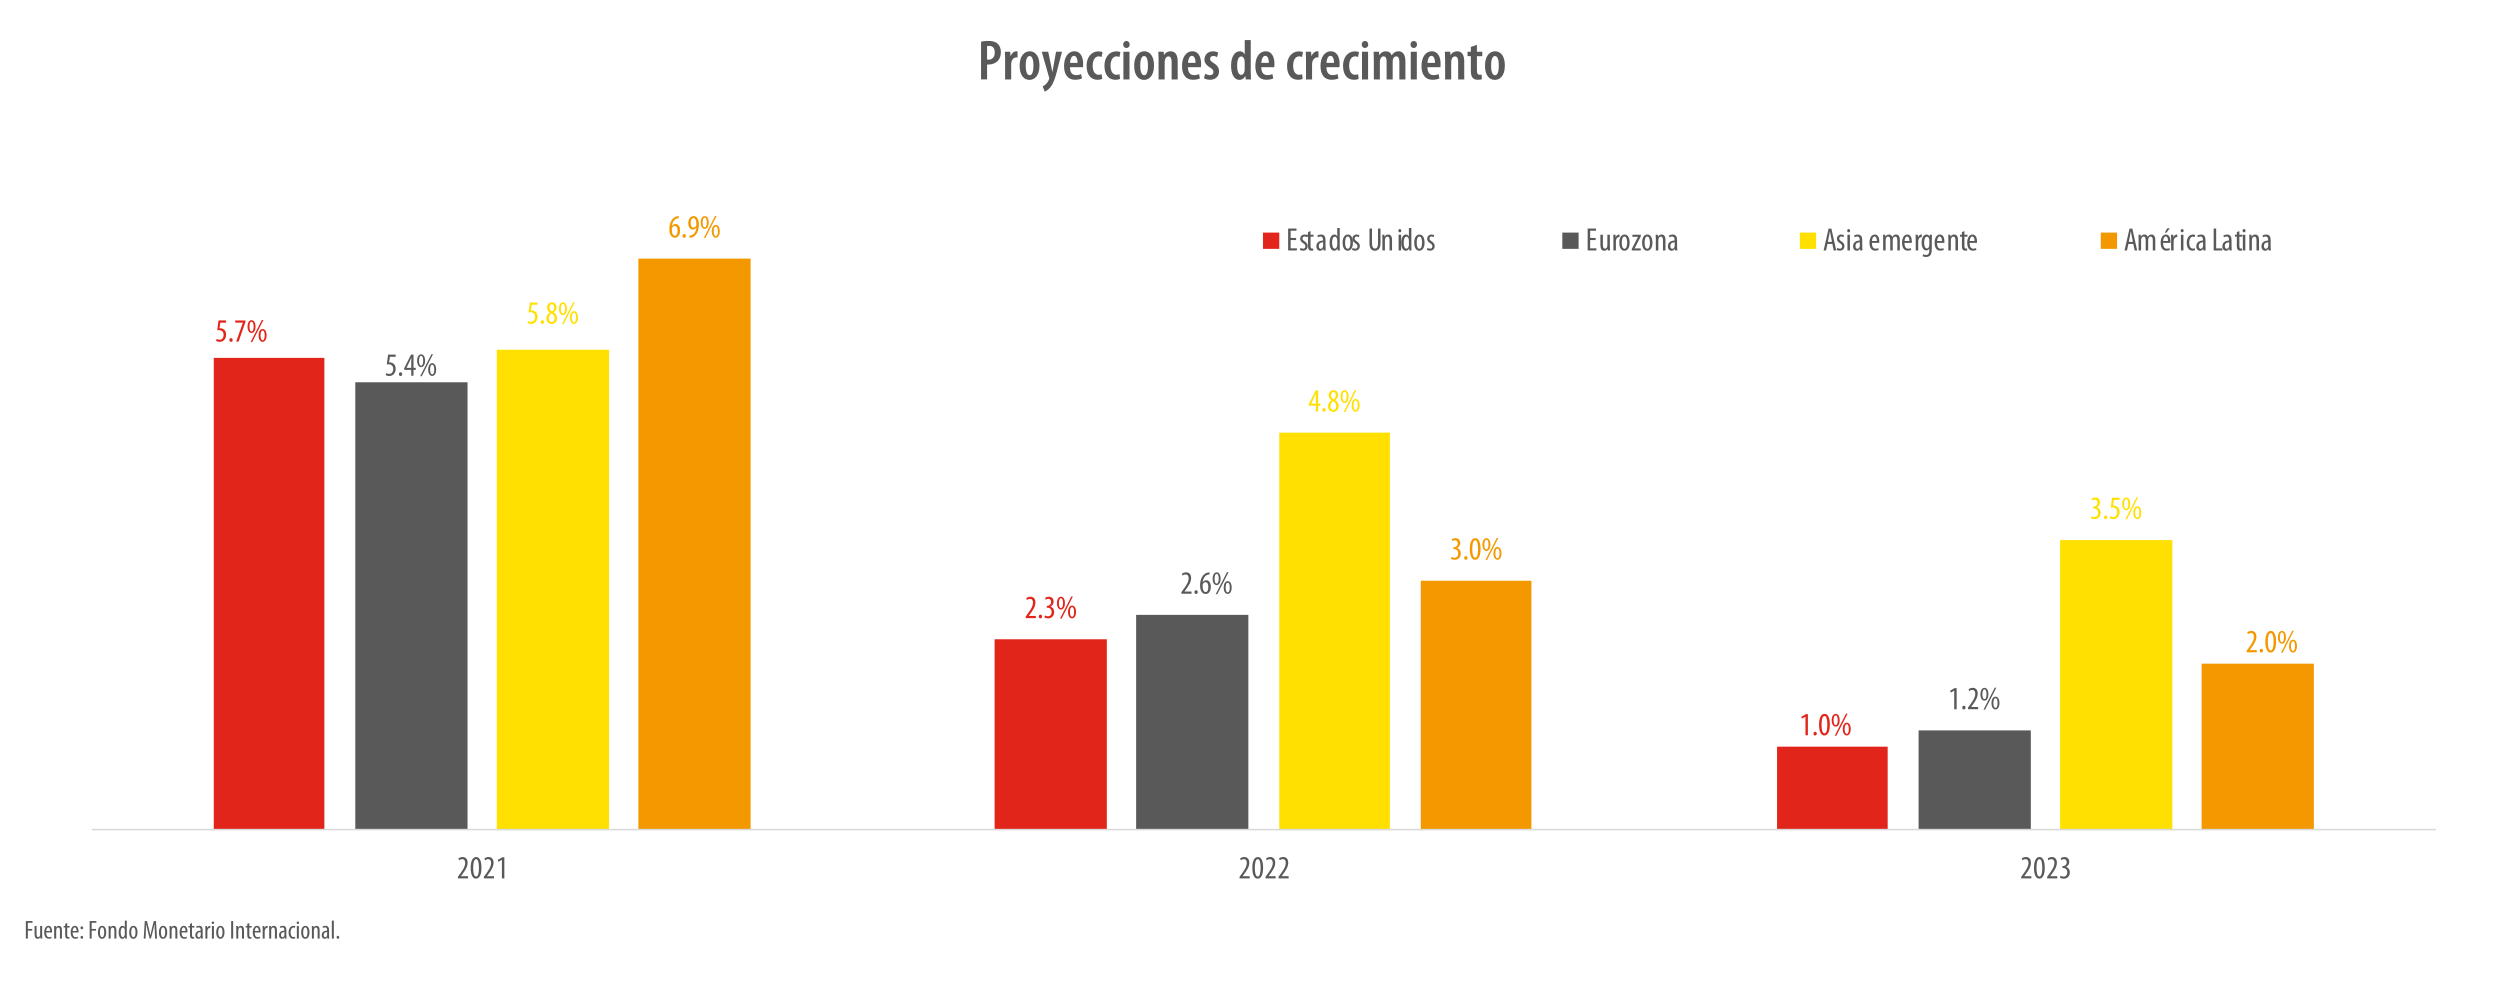 <?xml version="1.0" encoding="utf-8"?>
<!-- Generator: Adobe Illustrator 26.5.0, SVG Export Plug-In . SVG Version: 6.00 Build 0)  -->
<svg version="1.1" id="Capa_1" xmlns="http://www.w3.org/2000/svg" xmlns:xlink="http://www.w3.org/1999/xlink" x="0px" y="0px"
	 width="1209px" height="483px" viewBox="0 0 1209 483" style="enable-background:new 0 0 1209 483;" xml:space="preserve">
<style type="text/css">
	.st0{clip-path:url(#SVGID_00000027580570096771577960000017193831742454759332_);}
	.st1{fill:#E1251B;}
	.st2{clip-path:url(#SVGID_00000183208892439732447060000015840075320174412200_);}
	.st3{fill:#595959;}
	.st4{clip-path:url(#SVGID_00000123439814818484167700000007673447619933095822_);}
	.st5{fill:#FFE000;}
	.st6{clip-path:url(#SVGID_00000052799868774803255610000016268289055001743754_);}
	.st7{fill:#F49800;}
	.st8{clip-path:url(#SVGID_00000051366157586241900690000006393921637227259317_);}
	.st9{fill:#D9D9D9;}
	.st10{clip-path:url(#SVGID_00000054967531657337092340000001694951410756006276_);}
	.st11{clip-path:url(#SVGID_00000085210835810293347900000004855649300593799077_);}
	.st12{clip-path:url(#SVGID_00000170274947708034456050000012447212318864133795_);}
	.st13{clip-path:url(#SVGID_00000146498607585079425740000003274534181824974782_);}
	.st14{clip-path:url(#SVGID_00000058560157877192302500000009485389190474767022_);}
	.st15{clip-path:url(#SVGID_00000114068600821065599530000008376403964281544873_);}
	.st16{clip-path:url(#SVGID_00000091723994732803359560000000127929905219300268_);}
	.st17{clip-path:url(#SVGID_00000065037262499074565850000001834429501831010470_);}
	.st18{clip-path:url(#SVGID_00000119100654747366651750000006951567468812502407_);}
	.st19{clip-path:url(#SVGID_00000100382064454279993120000008168032045702844571_);}
	.st20{clip-path:url(#SVGID_00000012450173663650312190000017743566462387903906_);}
	.st21{clip-path:url(#SVGID_00000157299519636272147710000016113695919922422936_);}
	.st22{clip-path:url(#SVGID_00000055698673509231759050000003056467709369737619_);}
	.st23{clip-path:url(#SVGID_00000007424782113500228060000005978512698841886602_);}
	.st24{clip-path:url(#SVGID_00000051367001177288287790000003002755271526084492_);}
	.st25{clip-path:url(#SVGID_00000067202110433100750120000012395265192465992079_);}
	.st26{clip-path:url(#SVGID_00000142169362749970716940000004759664977057491107_);}
	.st27{clip-path:url(#SVGID_00000002360322465745123020000007201407666961092233_);}
	.st28{clip-path:url(#SVGID_00000070840346129030698660000017886882217392364683_);}
	.st29{clip-path:url(#SVGID_00000132070250921216574650000014277006596459013030_);}
	.st30{clip-path:url(#SVGID_00000155108419288998424950000017878216236832892581_);}
	.st31{clip-path:url(#SVGID_00000066492322614384774270000015440902551626453438_);}
	.st32{clip-path:url(#SVGID_00000183957463448187487980000000761598257756962481_);}
	.st33{clip-path:url(#SVGID_00000072987574210409987320000008737167451317469610_);}
	.st34{clip-path:url(#SVGID_00000062173854755261453260000014796807649943729288_);}
	.st35{clip-path:url(#SVGID_00000031197807635722221130000012765378975736284813_);}
</style>
<g>
	<g>
		<defs>
			<rect id="SVGID_1_" x="43.59" y="80.23" width="1134.4" height="320.97"/>
		</defs>
		<clipPath id="SVGID_00000019653562294888176160000002249221555850475440_">
			<use xlink:href="#SVGID_1_"  style="overflow:visible;"/>
		</clipPath>
		<g style="clip-path:url(#SVGID_00000019653562294888176160000002249221555850475440_);">
			<path class="st1" d="M859.39,361.08h53.49v40.12h-53.49V361.08z M480.99,309.15h54.28v92.04h-54.28V309.15z M103.38,173.06h53.49
				V401.2h-53.49V173.06z"/>
		</g>
	</g>
	<g>
		<defs>
			<rect id="SVGID_00000088104889662099933410000013231524766251213471_" x="43.59" y="80.23" width="1134.4" height="320.97"/>
		</defs>
		<clipPath id="SVGID_00000132055628398981813710000011100324355952798640_">
			<use xlink:href="#SVGID_00000088104889662099933410000013231524766251213471_"  style="overflow:visible;"/>
		</clipPath>
		<g style="clip-path:url(#SVGID_00000132055628398981813710000011100324355952798640_);">
			<path class="st3" d="M927.83,353.21h54.28v47.99h-54.28V353.21z M549.43,297.35h54.28V401.2h-54.28V297.35z M171.82,184.86h54.28
				V401.2h-54.28V184.86z"/>
		</g>
	</g>
	<g>
		<defs>
			<rect id="SVGID_00000164483140269611200590000003543660954756530862_" x="43.59" y="80.23" width="1134.4" height="320.97"/>
		</defs>
		<clipPath id="SVGID_00000076561749418910900690000009262245273235998349_">
			<use xlink:href="#SVGID_00000164483140269611200590000003543660954756530862_"  style="overflow:visible;"/>
		</clipPath>
		<g style="clip-path:url(#SVGID_00000076561749418910900690000009262245273235998349_);">
			<path class="st5" d="M996.27,261.17h54.28V401.2h-54.28V261.17z M618.66,209.25h53.49V401.2h-53.49V209.25z M240.26,169.13h54.28
				V401.2h-54.28V169.13z"/>
		</g>
	</g>
	<g>
		<defs>
			<rect id="SVGID_00000134929024156648902810000005043113157393581208_" x="43.59" y="80.23" width="1134.4" height="320.97"/>
		</defs>
		<clipPath id="SVGID_00000029757973139566164000000015513857007154264227_">
			<use xlink:href="#SVGID_00000134929024156648902810000005043113157393581208_"  style="overflow:visible;"/>
		</clipPath>
		<g style="clip-path:url(#SVGID_00000029757973139566164000000015513857007154264227_);">
			<path class="st7" d="M1064.71,320.96h54.28v80.24h-54.28V320.96z M687.1,280.83h53.49V401.2H687.1V280.83z M308.71,125.07h54.28
				V401.2h-54.28V125.07z"/>
		</g>
	</g>
	<g>
		<defs>
			<rect id="SVGID_00000000183589155121772850000005285124859539060865_" x="-0.46" y="-0.01" width="1208.35" height="481.45"/>
		</defs>
		<clipPath id="SVGID_00000054956748811437209160000014344581811941382274_">
			<use xlink:href="#SVGID_00000000183589155121772850000005285124859539060865_"  style="overflow:visible;"/>
		</clipPath>
		<g style="clip-path:url(#SVGID_00000054956748811437209160000014344581811941382274_);">
			<rect x="44.38" y="400.82" class="st9" width="1133.61" height="0.75"/>
		</g>
	</g>
	<g>
		<defs>
			<rect id="SVGID_00000063615312111155406710000014292747329076368539_" x="-0.46" y="-0.01" width="1208.35" height="481.45"/>
		</defs>
		<clipPath id="SVGID_00000130643978058333910970000003883125988020628110_">
			<use xlink:href="#SVGID_00000063615312111155406710000014292747329076368539_"  style="overflow:visible;"/>
		</clipPath>
		<g style="clip-path:url(#SVGID_00000130643978058333910970000003883125988020628110_);">
			<g>
				<path class="st1" d="M109.3,156.04h-2.74l-0.42,2.72c0.13-0.03,0.24-0.03,0.38-0.03c0.55,0,1.42,0.25,1.94,0.77
					c0.55,0.54,0.87,1.29,0.87,2.33c0,2.04-1.27,3.49-3.08,3.49c-0.63,0-1.34-0.17-1.75-0.46l0.27-0.94
					c0.31,0.17,0.87,0.39,1.43,0.39c1.04,0,1.94-0.8,1.94-2.36c0-1.62-0.99-2.3-2.31-2.3c-0.38,0-0.61,0.02-0.8,0.05l0.65-4.74h3.65
					V156.04z"/>
			</g>
			<g>
				<path class="st1" d="M110.91,164.41c0-0.54,0.36-0.91,0.8-0.91c0.47,0,0.8,0.36,0.8,0.91c0,0.55-0.3,0.91-0.82,0.91
					C111.26,165.32,110.91,164.96,110.91,164.41z"/>
			</g>
			<g>
				<path class="st1" d="M118.7,154.97v0.72l-3.3,9.5h-1.18l3.24-9.12v-0.03h-3.68v-1.07H118.7z"/>
			</g>
			<g>
				<path class="st1" d="M123.57,157.92c0,2.16-0.94,3.11-1.92,3.11c-1.13,0-1.94-1.18-1.94-3.08c0-1.97,0.85-3.12,1.95-3.12
					C122.82,154.84,123.57,156.05,123.57,157.92z M120.65,157.94c0,1.07,0.2,2.34,1.01,2.34s0.99-1.29,0.99-2.33
					c0-1.02-0.17-2.36-1.02-2.36C120.85,155.6,120.65,156.9,120.65,157.94z M121.2,165.41l5.44-10.65h0.77l-5.44,10.65H121.2z
					 M128.92,162.2c0,2.14-0.94,3.1-1.92,3.1c-1.13,0-1.94-1.16-1.94-3.08c0-1.97,0.85-3.11,1.95-3.11
					C128.17,159.1,128.92,160.33,128.92,162.2z M126,162.2c0,1.07,0.24,2.34,1.01,2.34c0.8,0,0.99-1.29,0.99-2.33
					c0-1.02-0.17-2.36-1.02-2.36C126.2,159.86,126,161.17,126,162.2z"/>
			</g>
		</g>
	</g>
	<g>
		<defs>
			<rect id="SVGID_00000012449404429745024290000013523998062317249718_" x="-0.46" y="-0.01" width="1208.35" height="481.45"/>
		</defs>
		<clipPath id="SVGID_00000177478630208667356890000002796102572740035746_">
			<use xlink:href="#SVGID_00000012449404429745024290000013523998062317249718_"  style="overflow:visible;"/>
		</clipPath>
		<g style="clip-path:url(#SVGID_00000177478630208667356890000002796102572740035746_);">
			<g>
				<path class="st1" d="M496.03,298.93v-0.79l0.85-1.16c1.23-1.7,2.66-3.62,2.66-5.54c0-1.13-0.49-1.83-1.45-1.83
					c-0.74,0-1.23,0.39-1.48,0.57l-0.3-0.91c0.35-0.3,1.07-0.69,2-0.69c1.7,0,2.42,1.26,2.42,2.8c0,1.92-1.24,3.78-2.52,5.51
					l-0.68,0.94v0.03h3.4v1.07H496.03z"/>
			</g>
			<g>
				<path class="st1" d="M502.34,298.14c0-0.54,0.36-0.91,0.8-0.91c0.47,0,0.8,0.36,0.8,0.91c0,0.55-0.3,0.91-0.82,0.91
					C502.69,299.05,502.34,298.69,502.34,298.14z"/>
			</g>
			<g>
				<path class="st1" d="M505.33,297.62c0.31,0.19,0.85,0.42,1.46,0.42c1.07,0,1.78-0.77,1.78-2.03c0-1.35-0.83-2.12-2.06-2.12
					h-0.28v-0.91h0.24c0.72,0,1.84-0.55,1.84-1.83c0-1.04-0.55-1.57-1.35-1.57c-0.5,0-0.94,0.25-1.27,0.49l-0.27-0.91
					c0.38-0.3,1.07-0.58,1.84-0.58c1.45,0,2.27,1.04,2.27,2.36c0,1.02-0.53,1.93-1.53,2.39v0.03c0.91,0.25,1.79,1.07,1.79,2.67
					c0,1.67-1.07,3.02-2.93,3.02c-0.66,0-1.38-0.19-1.79-0.47L505.33,297.62z"/>
			</g>
			<g>
				<path class="st1" d="M515,291.66c0,2.16-0.94,3.12-1.92,3.12c-1.13,0-1.94-1.18-1.94-3.08c0-1.97,0.85-3.12,1.95-3.12
					C514.25,288.58,515,289.79,515,291.66z M512.08,291.68c0,1.07,0.2,2.34,1.01,2.34s0.99-1.29,0.99-2.33
					c0-1.02-0.17-2.36-1.02-2.36C512.28,289.33,512.08,290.64,512.08,291.68z M512.63,299.15l5.44-10.65h0.77l-5.44,10.65H512.63z
					 M520.35,295.94c0,2.14-0.94,3.1-1.92,3.1c-1.13,0-1.93-1.16-1.93-3.08c0-1.97,0.85-3.11,1.95-3.11
					C519.6,292.84,520.35,294.07,520.35,295.94z M517.43,295.94c0,1.07,0.24,2.34,1.01,2.34c0.8,0,0.99-1.29,0.99-2.33
					c0-1.02-0.17-2.36-1.02-2.36C517.63,293.6,517.43,294.9,517.43,295.94z"/>
			</g>
		</g>
	</g>
	<g>
		<defs>
			<rect id="SVGID_00000002372300122652060140000009138660427306965407_" x="-0.46" y="-0.01" width="1208.35" height="481.45"/>
		</defs>
		<clipPath id="SVGID_00000145755230108069191150000002473523129082432161_">
			<use xlink:href="#SVGID_00000002372300122652060140000009138660427306965407_"  style="overflow:visible;"/>
		</clipPath>
		<g style="clip-path:url(#SVGID_00000145755230108069191150000002473523129082432161_);">
			<g>
				<path class="st1" d="M873.12,346.57h-0.03l-1.7,0.98l-0.24-0.94l2.16-1.26h0.99v10.23h-1.18V346.57z"/>
			</g>
			<g>
				<path class="st1" d="M876.99,354.78c0-0.54,0.36-0.91,0.8-0.91c0.47,0,0.8,0.36,0.8,0.91s-0.3,0.91-0.82,0.91
					C877.34,355.7,876.99,355.33,876.99,354.78z"/>
			</g>
			<g>
				<path class="st1" d="M884.91,350.44c0,3.73-1.18,5.25-2.66,5.25c-1.59,0-2.55-1.89-2.55-5.22c0-3.45,1.02-5.25,2.69-5.25
					C884.04,345.22,884.91,347.18,884.91,350.44z M880.91,350.46c-0.02,2.47,0.41,4.2,1.42,4.2c0.98,0,1.37-1.75,1.37-4.2
					c0-2.39-0.39-4.2-1.37-4.2C881.33,346.26,880.91,347.99,880.91,350.46z"/>
			</g>
			<g>
				<path class="st1" d="M889.66,348.3c0,2.16-0.94,3.11-1.92,3.11c-1.13,0-1.93-1.18-1.93-3.08c0-1.97,0.85-3.11,1.95-3.11
					C888.9,345.22,889.66,346.43,889.66,348.3z M886.73,348.32c0,1.07,0.21,2.34,1.01,2.34c0.8,0,0.99-1.29,0.99-2.33
					c0-1.02-0.17-2.36-1.02-2.36C886.94,345.97,886.73,347.28,886.73,348.32z M887.28,355.79l5.44-10.65h0.77l-5.44,10.65H887.28z
					 M895.01,352.58c0,2.14-0.94,3.1-1.92,3.1c-1.13,0-1.93-1.16-1.93-3.08c0-1.97,0.85-3.12,1.95-3.12
					C894.25,349.48,895.01,350.71,895.01,352.58z M892.08,352.58c0,1.07,0.24,2.34,1.01,2.34c0.8,0,0.99-1.29,0.99-2.33
					c0-1.02-0.17-2.36-1.02-2.36C892.28,350.24,892.08,351.54,892.08,352.58z"/>
			</g>
		</g>
	</g>
	<g>
		<defs>
			<rect id="SVGID_00000044857761450518087040000008644792571201442724_" x="-0.46" y="-0.01" width="1208.35" height="481.45"/>
		</defs>
		<clipPath id="SVGID_00000174603004996872486480000010176410000736023714_">
			<use xlink:href="#SVGID_00000044857761450518087040000008644792571201442724_"  style="overflow:visible;"/>
		</clipPath>
		<g style="clip-path:url(#SVGID_00000174603004996872486480000010176410000736023714_);">
			<g>
				<path class="st3" d="M191.31,172.56h-2.74l-0.42,2.72c0.13-0.03,0.24-0.03,0.38-0.03c0.55,0,1.42,0.25,1.94,0.77
					c0.55,0.53,0.87,1.29,0.87,2.33c0,2.04-1.27,3.49-3.08,3.49c-0.63,0-1.34-0.17-1.75-0.46l0.27-0.94
					c0.31,0.17,0.87,0.39,1.43,0.39c1.04,0,1.94-0.8,1.94-2.36c0-1.62-0.99-2.3-2.31-2.3c-0.38,0-0.61,0.02-0.8,0.05l0.65-4.74h3.65
					V172.56z"/>
			</g>
			<g>
				<path class="st3" d="M192.91,180.93c0-0.54,0.36-0.91,0.8-0.91c0.47,0,0.8,0.36,0.8,0.91s-0.3,0.91-0.82,0.91
					C193.26,181.84,192.91,181.48,192.91,180.93z"/>
			</g>
			<g>
				<path class="st3" d="M198.87,181.71v-2.83h-3.4v-0.82l3.32-6.58h1.18v6.4h1.1v0.99h-1.1v2.83H198.87z M198.87,177.89v-2.88
					c0-0.71,0.05-1.34,0.09-2.01h-0.06c-0.35,0.82-0.57,1.29-0.87,1.92l-1.42,2.94v0.03H198.87z"/>
			</g>
			<g>
				<path class="st3" d="M205.58,174.44c0,2.16-0.94,3.11-1.92,3.11c-1.13,0-1.94-1.18-1.94-3.08c0-1.97,0.85-3.11,1.95-3.11
					C204.82,171.36,205.58,172.57,205.58,174.44z M202.65,174.46c0,1.07,0.2,2.34,1.01,2.34s0.99-1.29,0.99-2.33
					c0-1.02-0.17-2.36-1.02-2.36C202.85,172.12,202.65,173.42,202.65,174.46z M203.2,181.93l5.44-10.65h0.77l-5.44,10.65H203.2z
					 M210.93,178.72c0,2.14-0.94,3.1-1.92,3.1c-1.13,0-1.94-1.16-1.94-3.08c0-1.97,0.85-3.12,1.95-3.12
					C210.17,175.62,210.93,176.85,210.93,178.72z M208,178.72c0,1.07,0.24,2.34,1.01,2.34c0.8,0,0.99-1.29,0.99-2.33
					c0-1.02-0.17-2.36-1.02-2.36C208.2,176.38,208,177.69,208,178.72z"/>
			</g>
		</g>
	</g>
	<g>
		<defs>
			<rect id="SVGID_00000170236313341249723000000001467683000861532598_" x="-0.46" y="-0.01" width="1208.35" height="481.45"/>
		</defs>
		<clipPath id="SVGID_00000042007996518788386570000007051914263802588301_">
			<use xlink:href="#SVGID_00000170236313341249723000000001467683000861532598_"  style="overflow:visible;"/>
		</clipPath>
		<g style="clip-path:url(#SVGID_00000042007996518788386570000007051914263802588301_);">
			<g>
				<path class="st3" d="M571.32,287.13v-0.79l0.85-1.16c1.23-1.7,2.66-3.62,2.66-5.54c0-1.13-0.49-1.83-1.45-1.83
					c-0.74,0-1.23,0.39-1.48,0.57l-0.3-0.91c0.35-0.3,1.07-0.69,2-0.69c1.7,0,2.42,1.26,2.42,2.8c0,1.92-1.24,3.78-2.52,5.51
					l-0.68,0.94v0.03h3.4v1.07H571.32z"/>
			</g>
			<g>
				<path class="st3" d="M577.63,286.34c0-0.54,0.36-0.91,0.8-0.91c0.47,0,0.8,0.36,0.8,0.91s-0.3,0.91-0.82,0.91
					C577.98,287.25,577.63,286.89,577.63,286.34z"/>
			</g>
			<g>
				<path class="st3" d="M584.93,277.8c-0.2,0-0.44,0.03-0.72,0.09c-1.7,0.42-2.38,2.14-2.63,3.7h0.05
					c0.39-0.58,0.96-0.98,1.73-0.98c1.29,0,2.2,1.2,2.2,3.15c0,1.94-0.88,3.49-2.52,3.49c-1.79,0-2.69-1.81-2.69-4.17
					c0-1.98,0.52-3.51,1.32-4.61c0.61-0.85,1.59-1.42,2.49-1.6c0.31-0.05,0.58-0.08,0.77-0.09V277.8z M584.35,283.86
					c0-1.54-0.55-2.31-1.37-2.31c-0.52,0-1.04,0.33-1.34,1.1c-0.03,0.09-0.08,0.31-0.08,0.61c0.02,2.09,0.65,3.05,1.49,3.05
					C583.73,286.31,584.35,285.63,584.35,283.86z"/>
			</g>
			<g>
				<path class="st3" d="M590.29,279.86c0,2.16-0.94,3.11-1.92,3.11c-1.13,0-1.94-1.18-1.94-3.08c0-1.97,0.85-3.11,1.95-3.11
					C589.54,276.78,590.29,277.99,590.29,279.86z M587.37,279.88c0,1.07,0.2,2.34,1.01,2.34c0.8,0,0.99-1.29,0.99-2.33
					c0-1.02-0.17-2.36-1.02-2.36C587.57,277.53,587.37,278.84,587.37,279.88z M587.92,287.35l5.44-10.65h0.77l-5.44,10.65H587.92z
					 M595.64,284.14c0,2.14-0.94,3.1-1.92,3.1c-1.13,0-1.94-1.16-1.94-3.08c0-1.97,0.85-3.12,1.95-3.12
					C594.89,281.04,595.64,282.27,595.64,284.14z M592.72,284.14c0,1.07,0.24,2.34,1.01,2.34c0.8,0,0.99-1.29,0.99-2.33
					c0-1.02-0.17-2.36-1.02-2.36C592.92,281.79,592.72,283.1,592.72,284.14z"/>
			</g>
		</g>
	</g>
	<g>
		<defs>
			<rect id="SVGID_00000143611299392130911990000002124030611443298718_" x="-0.46" y="-0.01" width="1208.35" height="481.45"/>
		</defs>
		<clipPath id="SVGID_00000119090449347300079250000012616204300147493540_">
			<use xlink:href="#SVGID_00000143611299392130911990000002124030611443298718_"  style="overflow:visible;"/>
		</clipPath>
		<g style="clip-path:url(#SVGID_00000119090449347300079250000012616204300147493540_);">
			<g>
				<path class="st3" d="M945.06,333.99h-0.03l-1.7,0.98l-0.24-0.94l2.16-1.26h0.99v10.23h-1.18V333.99z"/>
			</g>
			<g>
				<path class="st3" d="M948.93,342.2c0-0.54,0.36-0.91,0.8-0.91c0.47,0,0.8,0.36,0.8,0.91s-0.3,0.91-0.82,0.91
					C949.28,343.11,948.93,342.75,948.93,342.2z"/>
			</g>
			<g>
				<path class="st3" d="M951.73,342.98v-0.79l0.85-1.16c1.23-1.7,2.66-3.62,2.66-5.54c0-1.13-0.49-1.83-1.45-1.83
					c-0.74,0-1.23,0.39-1.48,0.57l-0.3-0.91c0.35-0.3,1.07-0.69,2-0.69c1.7,0,2.42,1.26,2.42,2.8c0,1.92-1.24,3.78-2.52,5.51
					l-0.68,0.94v0.03h3.4v1.07H951.73z"/>
			</g>
			<g>
				<path class="st3" d="M961.59,335.72c0,2.16-0.94,3.11-1.92,3.11c-1.13,0-1.94-1.18-1.94-3.08c0-1.97,0.85-3.12,1.95-3.12
					C960.84,332.63,961.59,333.84,961.59,335.72z M958.67,335.73c0,1.07,0.2,2.34,1.01,2.34c0.8,0,0.99-1.29,0.99-2.33
					c0-1.02-0.17-2.36-1.02-2.36C958.87,333.39,958.67,334.69,958.67,335.73z M959.22,343.2l5.44-10.65h0.77l-5.44,10.65H959.22z
					 M966.94,339.99c0,2.14-0.94,3.1-1.92,3.1c-1.13,0-1.94-1.16-1.94-3.08c0-1.97,0.85-3.11,1.95-3.11
					C966.19,336.9,966.94,338.12,966.94,339.99z M964.02,339.99c0,1.07,0.24,2.34,1.01,2.34c0.8,0,0.99-1.29,0.99-2.33
					c0-1.02-0.17-2.36-1.02-2.36C964.22,337.65,964.02,338.96,964.02,339.99z"/>
			</g>
		</g>
	</g>
	<g>
		<defs>
			<rect id="SVGID_00000081638796595555671620000017038737488259319479_" x="-0.46" y="-0.01" width="1208.35" height="481.45"/>
		</defs>
		<clipPath id="SVGID_00000084498962470881454070000008127232649044525444_">
			<use xlink:href="#SVGID_00000081638796595555671620000017038737488259319479_"  style="overflow:visible;"/>
		</clipPath>
		<g style="clip-path:url(#SVGID_00000084498962470881454070000008127232649044525444_);">
			<g>
				<path class="st5" d="M259.89,147.38h-2.74l-0.42,2.72c0.13-0.03,0.24-0.03,0.38-0.03c0.55,0,1.42,0.25,1.94,0.77
					c0.55,0.53,0.87,1.29,0.87,2.33c0,2.04-1.27,3.49-3.08,3.49c-0.63,0-1.34-0.17-1.75-0.46l0.27-0.94
					c0.31,0.17,0.87,0.39,1.43,0.39c1.04,0,1.94-0.8,1.94-2.36c0-1.62-0.99-2.3-2.31-2.3c-0.38,0-0.61,0.02-0.8,0.05l0.64-4.74h3.65
					V147.38z"/>
			</g>
			<g>
				<path class="st5" d="M261.49,155.75c0-0.54,0.36-0.91,0.8-0.91c0.47,0,0.8,0.36,0.8,0.91s-0.3,0.91-0.82,0.91
					C261.84,156.66,261.49,156.3,261.49,155.75z"/>
			</g>
			<g>
				<path class="st5" d="M265.88,151.08c-0.85-0.58-1.34-1.48-1.34-2.34c0-1.57,1.12-2.55,2.38-2.55c1.46,0,2.2,1.23,2.2,2.41
					c0,0.9-0.42,1.76-1.37,2.42v0.03c0.94,0.63,1.64,1.56,1.64,2.8c0,1.59-1.05,2.82-2.63,2.82c-1.7,0-2.55-1.35-2.55-2.61
					c0-1.45,0.85-2.36,1.68-2.94L265.88,151.08z M268.2,153.91c0-1.18-0.68-1.84-1.46-2.36c-0.82,0.5-1.32,1.38-1.32,2.3
					c0,1.13,0.52,1.92,1.4,1.92C267.57,155.77,268.2,155.2,268.2,153.91z M265.71,148.66c0,1.04,0.63,1.56,1.26,1.97
					c0.61-0.44,1.01-1.12,1.01-1.89c0-0.99-0.39-1.65-1.13-1.65C266.17,147.08,265.71,147.73,265.71,148.66z"/>
			</g>
			<g>
				<path class="st5" d="M274.16,149.27c0,2.16-0.94,3.11-1.92,3.11c-1.13,0-1.94-1.18-1.94-3.08c0-1.97,0.85-3.11,1.95-3.11
					C273.4,146.19,274.16,147.4,274.16,149.27z M271.23,149.29c0,1.07,0.2,2.34,1.01,2.34s0.99-1.29,0.99-2.33
					c0-1.02-0.17-2.36-1.02-2.36C271.44,146.94,271.23,148.25,271.23,149.29z M271.78,156.76l5.44-10.65H278l-5.44,10.65H271.78z
					 M279.51,153.55c0,2.14-0.94,3.1-1.92,3.1c-1.13,0-1.94-1.16-1.94-3.08c0-1.97,0.85-3.12,1.95-3.12
					C278.75,150.45,279.51,151.68,279.51,153.55z M276.58,153.55c0,1.07,0.24,2.34,1.01,2.34c0.8,0,0.99-1.29,0.99-2.33
					c0-1.02-0.17-2.36-1.02-2.36C276.79,151.21,276.58,152.51,276.58,153.55z"/>
			</g>
		</g>
	</g>
	<g>
		<defs>
			<rect id="SVGID_00000137133565168135805180000001412261398523885976_" x="-0.46" y="-0.01" width="1208.35" height="481.45"/>
		</defs>
		<clipPath id="SVGID_00000168820627509632812650000004886617483802568070_">
			<use xlink:href="#SVGID_00000137133565168135805180000001412261398523885976_"  style="overflow:visible;"/>
		</clipPath>
		<g style="clip-path:url(#SVGID_00000168820627509632812650000004886617483802568070_);">
			<g>
				<path class="st5" d="M636.36,199.02v-2.83h-3.4v-0.82l3.32-6.58h1.18v6.4h1.1v0.99h-1.1v2.83H636.36z M636.36,195.2v-2.88
					c0-0.71,0.05-1.34,0.09-2.01h-0.06c-0.35,0.82-0.57,1.29-0.87,1.92l-1.42,2.94v0.03H636.36z"/>
			</g>
			<g>
				<path class="st5" d="M639.5,198.23c0-0.54,0.36-0.91,0.8-0.91c0.47,0,0.8,0.36,0.8,0.91s-0.3,0.91-0.82,0.91
					C639.85,199.15,639.5,198.78,639.5,198.23z"/>
			</g>
			<g>
				<path class="st5" d="M643.89,193.56c-0.85-0.58-1.34-1.48-1.34-2.34c0-1.57,1.12-2.55,2.38-2.55c1.46,0,2.2,1.23,2.2,2.41
					c0,0.9-0.43,1.76-1.37,2.42v0.03c0.94,0.63,1.64,1.56,1.64,2.8c0,1.59-1.05,2.82-2.63,2.82c-1.7,0-2.55-1.35-2.55-2.61
					c0-1.45,0.85-2.36,1.68-2.94L643.89,193.56z M646.2,196.39c0-1.18-0.68-1.84-1.46-2.36c-0.82,0.5-1.32,1.38-1.32,2.3
					c0,1.13,0.52,1.92,1.4,1.92C645.58,198.25,646.2,197.68,646.2,196.39z M643.72,191.14c0,1.04,0.63,1.56,1.26,1.97
					c0.61-0.44,1.01-1.12,1.01-1.89c0-0.99-0.39-1.65-1.13-1.65C644.17,189.57,643.72,190.21,643.72,191.14z"/>
			</g>
			<g>
				<path class="st5" d="M652.17,191.75c0,2.16-0.94,3.11-1.92,3.11c-1.13,0-1.94-1.18-1.94-3.08c0-1.97,0.85-3.11,1.95-3.11
					C651.41,188.67,652.17,189.88,652.17,191.75z M649.24,191.77c0,1.07,0.2,2.34,1.01,2.34c0.8,0,0.99-1.29,0.99-2.33
					c0-1.02-0.17-2.36-1.02-2.36C649.45,189.42,649.24,190.73,649.24,191.77z M649.79,199.24l5.44-10.65h0.77l-5.44,10.65H649.79z
					 M657.52,196.03c0,2.14-0.94,3.1-1.92,3.1c-1.13,0-1.93-1.16-1.93-3.08c0-1.97,0.85-3.12,1.95-3.12
					C656.76,192.93,657.52,194.16,657.52,196.03z M654.59,196.03c0,1.07,0.24,2.34,1.01,2.34c0.8,0,0.99-1.29,0.99-2.33
					c0-1.02-0.17-2.36-1.02-2.36C654.79,193.69,654.59,194.99,654.59,196.03z"/>
			</g>
		</g>
	</g>
	<g>
		<defs>
			<rect id="SVGID_00000045609988375894938440000006835060123636091008_" x="-0.46" y="-0.01" width="1208.35" height="481.45"/>
		</defs>
		<clipPath id="SVGID_00000084527064674362769060000010403663717483216048_">
			<use xlink:href="#SVGID_00000045609988375894938440000006835060123636091008_"  style="overflow:visible;"/>
		</clipPath>
		<g style="clip-path:url(#SVGID_00000084527064674362769060000010403663717483216048_);">
			<g>
				<path class="st5" d="M1011.39,249.63c0.31,0.19,0.85,0.42,1.46,0.42c1.07,0,1.78-0.77,1.78-2.03c0-1.35-0.83-2.12-2.06-2.12
					h-0.28v-0.91h0.24c0.72,0,1.84-0.55,1.84-1.83c0-1.04-0.55-1.57-1.35-1.57c-0.5,0-0.94,0.25-1.27,0.49l-0.27-0.91
					c0.38-0.3,1.07-0.58,1.84-0.58c1.45,0,2.27,1.04,2.27,2.36c0,1.02-0.54,1.93-1.53,2.39v0.03c0.91,0.25,1.79,1.07,1.79,2.67
					c0,1.67-1.07,3.02-2.93,3.02c-0.66,0-1.38-0.19-1.79-0.47L1011.39,249.63z"/>
			</g>
			<g>
				<path class="st5" d="M1017.51,250.15c0-0.54,0.36-0.91,0.8-0.91c0.47,0,0.8,0.36,0.8,0.91s-0.3,0.91-0.82,0.91
					C1017.86,251.07,1017.51,250.71,1017.51,250.15z"/>
			</g>
			<g>
				<path class="st5" d="M1025.02,241.78h-2.74l-0.42,2.72c0.13-0.03,0.24-0.03,0.38-0.03c0.55,0,1.42,0.25,1.94,0.77
					c0.55,0.53,0.87,1.29,0.87,2.33c0,2.04-1.27,3.49-3.08,3.49c-0.63,0-1.34-0.17-1.75-0.46l0.27-0.94
					c0.31,0.17,0.87,0.39,1.43,0.39c1.04,0,1.93-0.8,1.93-2.36c0-1.62-0.99-2.3-2.31-2.3c-0.38,0-0.61,0.02-0.8,0.05l0.64-4.74h3.65
					V241.78z"/>
			</g>
			<g>
				<path class="st5" d="M1030.18,243.67c0,2.16-0.94,3.11-1.92,3.11c-1.13,0-1.94-1.18-1.94-3.08c0-1.97,0.85-3.12,1.95-3.12
					C1029.42,240.59,1030.18,241.8,1030.18,243.67z M1027.25,243.69c0,1.07,0.2,2.34,1.01,2.34c0.8,0,0.99-1.29,0.99-2.33
					c0-1.02-0.17-2.36-1.02-2.36C1027.45,241.34,1027.25,242.65,1027.25,243.69z M1027.8,251.16l5.44-10.65h0.77l-5.44,10.65H1027.8
					z M1035.52,247.95c0,2.14-0.94,3.1-1.92,3.1c-1.13,0-1.94-1.16-1.94-3.08c0-1.97,0.85-3.12,1.95-3.12
					C1034.77,244.85,1035.52,246.08,1035.52,247.95z M1032.6,247.95c0,1.07,0.24,2.34,1.01,2.34c0.8,0,0.99-1.29,0.99-2.33
					c0-1.02-0.17-2.36-1.02-2.36C1032.8,245.61,1032.6,246.91,1032.6,247.95z"/>
			</g>
		</g>
	</g>
	<g>
		<defs>
			<rect id="SVGID_00000007394225203074316620000002324148584734566294_" x="-0.46" y="-0.01" width="1208.35" height="481.45"/>
		</defs>
		<clipPath id="SVGID_00000093164079218509193850000007096823735698748602_">
			<use xlink:href="#SVGID_00000007394225203074316620000002324148584734566294_"  style="overflow:visible;"/>
		</clipPath>
		<g style="clip-path:url(#SVGID_00000093164079218509193850000007096823735698748602_);">
			<g>
				<path class="st7" d="M328.26,105.52c-0.2,0-0.44,0.03-0.72,0.09c-1.7,0.42-2.38,2.14-2.63,3.7h0.05
					c0.39-0.58,0.96-0.98,1.73-0.98c1.29,0,2.2,1.2,2.2,3.15c0,1.94-0.88,3.49-2.52,3.49c-1.79,0-2.69-1.81-2.69-4.17
					c0-1.98,0.52-3.51,1.32-4.61c0.61-0.85,1.59-1.42,2.49-1.6c0.31-0.05,0.58-0.08,0.77-0.09V105.52z M327.68,111.57
					c0-1.54-0.55-2.31-1.37-2.31c-0.52,0-1.04,0.33-1.34,1.1c-0.03,0.09-0.08,0.31-0.08,0.61c0.02,2.09,0.65,3.05,1.49,3.05
					C327.07,114.03,327.68,113.35,327.68,111.57z"/>
			</g>
			<g>
				<path class="st7" d="M330.07,114.06c0-0.54,0.36-0.91,0.8-0.91c0.47,0,0.8,0.36,0.8,0.91s-0.3,0.91-0.82,0.91
					C330.42,114.97,330.07,114.61,330.07,114.06z"/>
			</g>
			<g>
				<path class="st7" d="M333.41,113.93c0.27,0,0.49-0.03,0.76-0.09c0.52-0.13,1.02-0.41,1.4-0.8c0.57-0.61,1.02-1.56,1.2-2.89
					h-0.03c-0.39,0.47-0.93,0.85-1.68,0.85c-1.27,0-2.22-1.18-2.22-3.04c0-1.87,1.01-3.46,2.58-3.46c1.75,0,2.56,1.86,2.56,4.11
					c0,2.03-0.5,3.6-1.35,4.74c-0.6,0.82-1.46,1.35-2.36,1.54c-0.33,0.08-0.6,0.09-0.85,0.09V113.93z M334.02,107.86
					c0,1.49,0.57,2.22,1.38,2.22c0.5,0,1.01-0.35,1.26-0.91c0.06-0.16,0.09-0.3,0.09-0.65c0-2.16-0.61-3.08-1.43-3.08
					C334.72,105.44,334.01,106.1,334.02,107.86z"/>
			</g>
			<g>
				<path class="st7" d="M342.74,107.58c0,2.16-0.94,3.11-1.92,3.11c-1.13,0-1.94-1.18-1.94-3.08c0-1.97,0.85-3.11,1.95-3.11
					C341.98,104.49,342.74,105.7,342.74,107.58z M339.81,107.59c0,1.07,0.2,2.34,1.01,2.34c0.8,0,0.99-1.29,0.99-2.33
					c0-1.02-0.17-2.36-1.02-2.36C340.02,105.25,339.81,106.55,339.81,107.59z M340.36,115.06l5.44-10.65h0.77l-5.44,10.65H340.36z
					 M348.09,111.86c0,2.14-0.94,3.1-1.92,3.1c-1.13,0-1.94-1.16-1.94-3.08c0-1.97,0.85-3.12,1.95-3.12
					C347.33,108.76,348.09,109.98,348.09,111.86z M345.16,111.86c0,1.07,0.24,2.34,1.01,2.34c0.8,0,0.99-1.29,0.99-2.33
					c0-1.02-0.17-2.36-1.02-2.36C345.37,109.51,345.16,110.82,345.16,111.86z"/>
			</g>
		</g>
	</g>
	<g>
		<defs>
			<rect id="SVGID_00000074417708655254344700000007415885872518328716_" x="-0.46" y="-0.01" width="1208.35" height="481.45"/>
		</defs>
		<clipPath id="SVGID_00000126296960252120717720000007864986533763978368_">
			<use xlink:href="#SVGID_00000074417708655254344700000007415885872518328716_"  style="overflow:visible;"/>
		</clipPath>
		<g style="clip-path:url(#SVGID_00000126296960252120717720000007864986533763978368_);">
			<g>
				<path class="st7" d="M701.96,269.3c0.31,0.19,0.85,0.42,1.46,0.42c1.07,0,1.78-0.77,1.78-2.03c0-1.35-0.83-2.12-2.06-2.12h-0.28
					v-0.91h0.24c0.72,0,1.84-0.55,1.84-1.83c0-1.04-0.55-1.57-1.35-1.57c-0.5,0-0.94,0.25-1.27,0.49l-0.27-0.91
					c0.38-0.3,1.07-0.58,1.84-0.58c1.45,0,2.27,1.04,2.27,2.36c0,1.02-0.54,1.94-1.53,2.39v0.03c0.91,0.25,1.79,1.07,1.79,2.67
					c0,1.67-1.07,3.02-2.93,3.02c-0.66,0-1.38-0.19-1.79-0.47L701.96,269.3z"/>
			</g>
			<g>
				<path class="st7" d="M708.08,269.82c0-0.54,0.36-0.91,0.8-0.91c0.47,0,0.8,0.36,0.8,0.91c0,0.55-0.3,0.91-0.82,0.91
					C708.43,270.73,708.08,270.37,708.08,269.82z"/>
			</g>
			<g>
				<path class="st7" d="M716,265.48c0,3.73-1.18,5.25-2.66,5.25c-1.59,0-2.55-1.89-2.55-5.22c0-3.45,1.02-5.25,2.69-5.25
					C715.13,260.26,716,262.22,716,265.48z M712,265.5c-0.02,2.47,0.41,4.2,1.42,4.2c0.98,0,1.37-1.75,1.37-4.2
					c0-2.39-0.39-4.2-1.37-4.2C712.42,261.29,712,263.02,712,265.5z"/>
			</g>
			<g>
				<path class="st7" d="M720.75,263.34c0,2.16-0.94,3.11-1.92,3.11c-1.13,0-1.93-1.18-1.93-3.08c0-1.97,0.85-3.12,1.95-3.12
					C719.99,260.26,720.75,261.47,720.75,263.34z M717.82,263.36c0,1.07,0.2,2.34,1.01,2.34c0.8,0,0.99-1.29,0.99-2.33
					c0-1.02-0.17-2.36-1.02-2.36C718.03,261.01,717.82,262.32,717.82,263.36z M718.37,270.83l5.44-10.65h0.77l-5.44,10.65H718.37z
					 M726.1,267.62c0,2.14-0.94,3.1-1.92,3.1c-1.13,0-1.94-1.16-1.94-3.08c0-1.97,0.85-3.12,1.95-3.12
					C725.34,264.52,726.1,265.75,726.1,267.62z M723.17,267.62c0,1.07,0.24,2.34,1.01,2.34c0.8,0,0.99-1.29,0.99-2.33
					c0-1.02-0.17-2.36-1.02-2.36C723.38,265.27,723.17,266.58,723.17,267.62z"/>
			</g>
		</g>
	</g>
	<g>
		<defs>
			<rect id="SVGID_00000162339995786963897550000018377896179598474126_" x="-0.46" y="-0.01" width="1208.35" height="481.45"/>
		</defs>
		<clipPath id="SVGID_00000101804963863165006150000002963055749335881384_">
			<use xlink:href="#SVGID_00000162339995786963897550000018377896179598474126_"  style="overflow:visible;"/>
		</clipPath>
		<g style="clip-path:url(#SVGID_00000101804963863165006150000002963055749335881384_);">
			<g>
				<path class="st7" d="M1086.49,315.45v-0.79l0.85-1.16c1.23-1.7,2.66-3.62,2.66-5.54c0-1.13-0.49-1.82-1.45-1.82
					c-0.74,0-1.23,0.39-1.48,0.57l-0.3-0.91c0.35-0.3,1.07-0.69,2-0.69c1.7,0,2.42,1.26,2.42,2.8c0,1.92-1.24,3.78-2.52,5.51
					l-0.68,0.94v0.03h3.4v1.07H1086.49z"/>
			</g>
			<g>
				<path class="st7" d="M1092.8,314.66c0-0.54,0.36-0.91,0.8-0.91c0.47,0,0.8,0.36,0.8,0.91c0,0.55-0.3,0.91-0.82,0.91
					C1093.15,315.58,1092.8,315.21,1092.8,314.66z"/>
			</g>
			<g>
				<path class="st7" d="M1100.72,310.32c0,3.73-1.18,5.25-2.66,5.25c-1.59,0-2.55-1.89-2.55-5.22c0-3.45,1.02-5.25,2.69-5.25
					C1099.85,305.1,1100.72,307.06,1100.72,310.32z M1096.72,310.34c-0.02,2.47,0.41,4.2,1.42,4.2c0.98,0,1.37-1.75,1.37-4.2
					c0-2.39-0.39-4.2-1.37-4.2C1097.14,306.14,1096.72,307.87,1096.72,310.34z"/>
			</g>
			<g>
				<path class="st7" d="M1105.47,308.18c0,2.16-0.94,3.12-1.92,3.12c-1.13,0-1.93-1.18-1.93-3.08c0-1.97,0.85-3.12,1.95-3.12
					C1104.71,305.1,1105.47,306.31,1105.47,308.18z M1102.54,308.2c0,1.07,0.21,2.34,1.01,2.34c0.8,0,0.99-1.29,0.99-2.33
					c0-1.02-0.17-2.36-1.02-2.36C1102.75,305.85,1102.54,307.16,1102.54,308.2z M1103.09,315.67l5.44-10.65h0.77l-5.44,10.65
					H1103.09z M1110.82,312.46c0,2.14-0.94,3.1-1.92,3.1c-1.13,0-1.93-1.16-1.93-3.08c0-1.97,0.85-3.12,1.95-3.12
					C1110.06,309.36,1110.82,310.59,1110.82,312.46z M1107.89,312.46c0,1.07,0.24,2.34,1.01,2.34c0.8,0,0.99-1.29,0.99-2.33
					c0-1.02-0.17-2.36-1.02-2.36C1108.09,310.12,1107.89,311.42,1107.89,312.46z"/>
			</g>
		</g>
	</g>
	<g>
		<defs>
			<rect id="SVGID_00000142136871428320073260000012076812235858555275_" x="-0.46" y="-0.01" width="1208.35" height="481.45"/>
		</defs>
		<clipPath id="SVGID_00000183245041570072748970000012806147057446847414_">
			<use xlink:href="#SVGID_00000142136871428320073260000012076812235858555275_"  style="overflow:visible;"/>
		</clipPath>
		<g style="clip-path:url(#SVGID_00000183245041570072748970000012806147057446847414_);">
			<g>
				<path class="st3" d="M221.44,424.8v-0.79l0.85-1.16c1.23-1.7,2.66-3.62,2.66-5.54c0-1.13-0.49-1.83-1.45-1.83
					c-0.74,0-1.23,0.39-1.48,0.57l-0.3-0.91c0.35-0.3,1.07-0.69,2-0.69c1.7,0,2.42,1.26,2.42,2.8c0,1.92-1.24,3.78-2.52,5.51
					l-0.68,0.94v0.03h3.4v1.07H221.44z"/>
			</g>
			<g>
				<path class="st3" d="M232.83,419.67c0,3.73-1.18,5.25-2.66,5.25c-1.59,0-2.55-1.89-2.55-5.22c0-3.45,1.02-5.25,2.69-5.25
					C231.96,414.45,232.83,416.41,232.83,419.67z M228.83,419.69c-0.02,2.47,0.41,4.2,1.42,4.2c0.98,0,1.37-1.75,1.37-4.2
					c0-2.39-0.39-4.2-1.37-4.2C229.26,415.49,228.83,417.22,228.83,419.69z"/>
			</g>
			<g>
				<path class="st3" d="M233.99,424.8v-0.79l0.85-1.16c1.23-1.7,2.66-3.62,2.66-5.54c0-1.13-0.49-1.83-1.45-1.83
					c-0.74,0-1.23,0.39-1.48,0.57l-0.3-0.91c0.35-0.3,1.07-0.69,2-0.69c1.7,0,2.42,1.26,2.42,2.8c0,1.92-1.24,3.78-2.52,5.51
					l-0.68,0.94v0.03h3.4v1.07H233.99z"/>
			</g>
			<g>
				<path class="st3" d="M242.72,415.8h-0.03l-1.7,0.98l-0.24-0.94l2.16-1.26h0.99v10.23h-1.18V415.8z"/>
			</g>
		</g>
	</g>
	<g>
		<defs>
			<rect id="SVGID_00000041988761964037504490000018026114092026306481_" x="-0.46" y="-0.01" width="1208.35" height="481.45"/>
		</defs>
		<clipPath id="SVGID_00000018954162708312448230000005103407084722327475_">
			<use xlink:href="#SVGID_00000041988761964037504490000018026114092026306481_"  style="overflow:visible;"/>
		</clipPath>
		<g style="clip-path:url(#SVGID_00000018954162708312448230000005103407084722327475_);">
			<g>
				<path class="st3" d="M599.45,424.8v-0.79l0.85-1.16c1.23-1.7,2.66-3.62,2.66-5.54c0-1.13-0.49-1.83-1.45-1.83
					c-0.74,0-1.23,0.39-1.48,0.57l-0.3-0.91c0.35-0.3,1.07-0.69,2-0.69c1.7,0,2.42,1.26,2.42,2.8c0,1.92-1.24,3.78-2.52,5.51
					l-0.68,0.94v0.03h3.4v1.07H599.45z"/>
			</g>
			<g>
				<path class="st3" d="M610.84,419.67c0,3.73-1.18,5.25-2.66,5.25c-1.59,0-2.55-1.89-2.55-5.22c0-3.45,1.02-5.25,2.69-5.25
					C609.97,414.45,610.84,416.41,610.84,419.67z M606.84,419.69c-0.02,2.47,0.41,4.2,1.42,4.2c0.97,0,1.37-1.75,1.37-4.2
					c0-2.39-0.39-4.2-1.37-4.2C607.26,415.49,606.84,417.22,606.84,419.69z"/>
			</g>
			<g>
				<path class="st3" d="M612,424.8v-0.79l0.85-1.16c1.23-1.7,2.66-3.62,2.66-5.54c0-1.13-0.49-1.83-1.45-1.83
					c-0.74,0-1.23,0.39-1.48,0.57l-0.3-0.91c0.35-0.3,1.07-0.69,2-0.69c1.7,0,2.42,1.26,2.42,2.8c0,1.92-1.24,3.78-2.52,5.51
					l-0.68,0.94v0.03h3.4v1.07H612z"/>
			</g>
			<g>
				<path class="st3" d="M618.29,424.8v-0.79l0.85-1.16c1.23-1.7,2.66-3.62,2.66-5.54c0-1.13-0.49-1.83-1.45-1.83
					c-0.74,0-1.23,0.39-1.48,0.57l-0.3-0.91c0.35-0.3,1.07-0.69,2-0.69c1.7,0,2.42,1.26,2.42,2.8c0,1.92-1.24,3.78-2.52,5.51
					l-0.68,0.94v0.03h3.4v1.07H618.29z"/>
			</g>
		</g>
	</g>
	<g>
		<defs>
			<rect id="SVGID_00000002384930097922362410000000189174747134777489_" x="-0.46" y="-0.01" width="1208.35" height="481.45"/>
		</defs>
		<clipPath id="SVGID_00000154420214719055507040000010229943630751479217_">
			<use xlink:href="#SVGID_00000002384930097922362410000000189174747134777489_"  style="overflow:visible;"/>
		</clipPath>
		<g style="clip-path:url(#SVGID_00000154420214719055507040000010229943630751479217_);">
			<g>
				<path class="st3" d="M977.46,424.8v-0.79l0.85-1.16c1.23-1.7,2.66-3.62,2.66-5.54c0-1.13-0.49-1.83-1.45-1.83
					c-0.74,0-1.23,0.39-1.48,0.57l-0.3-0.91c0.35-0.3,1.07-0.69,2-0.69c1.7,0,2.42,1.26,2.42,2.8c0,1.92-1.24,3.78-2.52,5.51
					l-0.68,0.94v0.03h3.4v1.07H977.46z"/>
			</g>
			<g>
				<path class="st3" d="M988.85,419.67c0,3.73-1.18,5.25-2.66,5.25c-1.59,0-2.55-1.89-2.55-5.22c0-3.45,1.02-5.25,2.69-5.25
					C987.98,414.45,988.85,416.41,988.85,419.67z M984.85,419.69c-0.02,2.47,0.41,4.2,1.42,4.2c0.97,0,1.37-1.75,1.37-4.2
					c0-2.39-0.39-4.2-1.37-4.2C985.27,415.49,984.85,417.22,984.85,419.69z"/>
			</g>
			<g>
				<path class="st3" d="M990.01,424.8v-0.79l0.85-1.16c1.23-1.7,2.66-3.62,2.66-5.54c0-1.13-0.49-1.83-1.45-1.83
					c-0.74,0-1.23,0.39-1.48,0.57l-0.3-0.91c0.35-0.3,1.07-0.69,2-0.69c1.7,0,2.42,1.26,2.42,2.8c0,1.92-1.24,3.78-2.52,5.51
					l-0.68,0.94v0.03h3.4v1.07H990.01z"/>
			</g>
			<g>
				<path class="st3" d="M996.49,423.49c0.31,0.19,0.85,0.43,1.46,0.43c1.07,0,1.78-0.77,1.78-2.03c0-1.35-0.83-2.12-2.06-2.12
					h-0.28v-0.91h0.24c0.72,0,1.84-0.55,1.84-1.82c0-1.04-0.55-1.57-1.35-1.57c-0.5,0-0.94,0.25-1.27,0.49l-0.27-0.91
					c0.38-0.3,1.07-0.58,1.84-0.58c1.45,0,2.27,1.04,2.27,2.36c0,1.02-0.54,1.94-1.53,2.39v0.03c0.91,0.25,1.79,1.07,1.79,2.67
					c0,1.67-1.07,3.02-2.93,3.02c-0.66,0-1.38-0.19-1.79-0.47L996.49,423.49z"/>
			</g>
		</g>
	</g>
	<g>
		<defs>
			<rect id="SVGID_00000084500701303171623180000010156188471286425252_" x="-0.46" y="-0.01" width="1208.35" height="481.45"/>
		</defs>
		<clipPath id="SVGID_00000054964322412644564040000007641674816961928862_">
			<use xlink:href="#SVGID_00000084500701303171623180000010156188471286425252_"  style="overflow:visible;"/>
		</clipPath>
		<g style="clip-path:url(#SVGID_00000054964322412644564040000007641674816961928862_);">
			<rect x="610.79" y="112.48" class="st1" width="7.87" height="7.87"/>
		</g>
	</g>
	<g>
		<defs>
			<rect id="SVGID_00000151516005356213241280000006698226329755277198_" x="-0.46" y="-0.01" width="1208.35" height="481.45"/>
		</defs>
		<clipPath id="SVGID_00000015330393367817415650000010071448538114743981_">
			<use xlink:href="#SVGID_00000151516005356213241280000006698226329755277198_"  style="overflow:visible;"/>
		</clipPath>
		<g style="clip-path:url(#SVGID_00000015330393367817415650000010071448538114743981_);">
			<g>
				<path class="st3" d="M626.81,116.1h-2.66v3.98h3.02v1.05h-4.23v-10.6h4.04v1.05h-2.83v3.49h2.66V116.1z"/>
			</g>
			<g>
				<path class="st3" d="M628.93,119.88c0.27,0.17,0.74,0.39,1.23,0.39c0.68,0,1.12-0.42,1.12-1.1c0-0.58-0.2-0.98-0.98-1.49
					c-0.99-0.63-1.53-1.29-1.53-2.16c0-1.24,0.91-2.11,2.09-2.11c0.6,0,1.04,0.21,1.35,0.39l-0.32,0.91
					c-0.3-0.2-0.61-0.35-1.02-0.35c-0.64,0-0.98,0.47-0.98,0.98c0,0.5,0.19,0.79,0.94,1.31c0.88,0.57,1.57,1.26,1.57,2.31
					c0,1.53-1.04,2.27-2.3,2.27c-0.55,0-1.16-0.17-1.49-0.44L628.93,119.88z"/>
			</g>
			<g>
				<path class="st3" d="M633.78,111.75v1.78h1.46v0.91h-1.46v4.53c0,0.99,0.35,1.26,0.79,1.26c0.2,0,0.36-0.02,0.49-0.05l0.06,0.93
					c-0.22,0.08-0.5,0.13-0.9,0.13c-0.49,0-0.91-0.13-1.2-0.46c-0.31-0.35-0.46-0.87-0.46-1.92v-4.42h-0.93v-0.91h0.93v-1.29
					L633.78,111.75z"/>
			</g>
			<g>
				<path class="st3" d="M641.03,119.41c0,0.58,0.02,1.24,0.08,1.73h-1.09l-0.08-0.8h-0.05c-0.33,0.58-0.87,0.93-1.53,0.93
					c-1.01,0-1.79-0.85-1.79-2.17c0-1.92,1.53-2.75,3.24-2.77v-0.24c0-1.02-0.27-1.71-1.21-1.71c-0.47,0-0.9,0.14-1.26,0.39
					l-0.27-0.85c0.33-0.24,1.02-0.5,1.78-0.5c1.53,0,2.17,0.99,2.17,2.69V119.41z M639.85,117.19c-0.63,0-2.09,0.13-2.09,1.78
					c0,1.01,0.5,1.35,0.93,1.35c0.54,0,0.98-0.39,1.12-1.15c0.03-0.14,0.05-0.3,0.05-0.44V117.19z"/>
			</g>
			<g>
				<path class="st3" d="M647.89,110.25v9.06c0,0.52,0.05,1.38,0.06,1.83h-1.04l-0.08-0.94h-0.05c-0.25,0.53-0.79,1.07-1.6,1.07
					c-1.27,0-2.2-1.38-2.2-3.9c0-2.69,1.12-3.95,2.28-3.95c0.57,0,1.1,0.25,1.4,0.9h0.03v-4.06H647.89z M646.7,116.43
					c0-0.16,0-0.35-0.02-0.5c-0.08-0.8-0.55-1.48-1.13-1.48c-1.01,0-1.35,1.4-1.35,2.91c0,1.6,0.41,2.89,1.29,2.89
					c0.38,0,0.9-0.2,1.16-1.31c0.03-0.14,0.05-0.31,0.05-0.5V116.43z"/>
			</g>
			<g>
				<path class="st3" d="M654.28,117.33c0,2.94-1.35,3.93-2.53,3.93c-1.37,0-2.47-1.24-2.47-3.92c0-2.77,1.24-3.93,2.55-3.93
					C653.19,113.41,654.28,114.69,654.28,117.33z M650.49,117.33c0,1.26,0.22,2.97,1.32,2.97c1.04,0,1.26-1.78,1.26-2.97
					c0-1.16-0.22-2.96-1.29-2.96C650.69,114.37,650.49,116.17,650.49,117.33z"/>
			</g>
			<g>
				<path class="st3" d="M654.14,119.88c0.27,0.17,0.74,0.39,1.23,0.39c0.68,0,1.12-0.42,1.12-1.1c0-0.58-0.21-0.98-0.98-1.49
					c-0.99-0.63-1.53-1.29-1.53-2.16c0-1.24,0.91-2.11,2.09-2.11c0.6,0,1.04,0.21,1.35,0.39l-0.31,0.91
					c-0.3-0.2-0.61-0.35-1.02-0.35c-0.65,0-0.98,0.47-0.98,0.98c0,0.5,0.19,0.79,0.94,1.31c0.88,0.57,1.57,1.26,1.57,2.31
					c0,1.53-1.04,2.27-2.3,2.27c-0.55,0-1.16-0.17-1.5-0.44L654.14,119.88z"/>
			</g>
			<g>
				<path class="st3" d="M663.5,110.53v7.11c0,1.9,0.65,2.55,1.43,2.55c0.9,0,1.48-0.69,1.48-2.55v-7.11h1.21v6.92
					c0,2.75-1.13,3.81-2.71,3.81c-1.59,0-2.63-1.04-2.63-3.67v-7.06H663.5z"/>
			</g>
			<g>
				<path class="st3" d="M668.52,115.49c0-0.9-0.05-1.35-0.06-1.97h1.05l0.06,0.93h0.03c0.33-0.61,0.94-1.04,1.75-1.04
					c1.05,0,1.84,0.77,1.84,2.61v5.11h-1.21v-4.89c0-0.91-0.17-1.81-1.05-1.81c-0.5,0-0.99,0.42-1.13,1.23
					c-0.05,0.19-0.06,0.42-0.06,0.69v4.78h-1.21V115.49z"/>
			</g>
			<g>
				<path class="st3" d="M677.67,111.56c0,0.47-0.28,0.79-0.74,0.79c-0.39,0-0.69-0.31-0.69-0.79c0-0.47,0.31-0.79,0.71-0.79
					C677.39,110.77,677.67,111.08,677.67,111.56z M676.37,121.14v-7.61h1.21v7.61H676.37z"/>
			</g>
			<g>
				<path class="st3" d="M682.54,110.25v9.06c0,0.52,0.05,1.38,0.06,1.83h-1.04l-0.08-0.94h-0.05c-0.25,0.53-0.79,1.07-1.6,1.07
					c-1.27,0-2.2-1.38-2.2-3.9c0-2.69,1.12-3.95,2.28-3.95c0.57,0,1.1,0.25,1.4,0.9h0.03v-4.06H682.54z M681.34,116.43
					c0-0.16,0-0.35-0.02-0.5c-0.08-0.8-0.55-1.48-1.13-1.48c-1.01,0-1.35,1.4-1.35,2.91c0,1.6,0.41,2.89,1.29,2.89
					c0.38,0,0.9-0.2,1.16-1.31c0.03-0.14,0.05-0.31,0.05-0.5V116.43z"/>
			</g>
			<g>
				<path class="st3" d="M688.92,117.33c0,2.94-1.35,3.93-2.53,3.93c-1.37,0-2.47-1.24-2.47-3.92c0-2.77,1.24-3.93,2.55-3.93
					C687.84,113.41,688.92,114.69,688.92,117.33z M685.13,117.33c0,1.26,0.22,2.97,1.32,2.97c1.04,0,1.26-1.78,1.26-2.97
					c0-1.16-0.22-2.96-1.29-2.96C685.34,114.37,685.13,116.17,685.13,117.33z"/>
			</g>
			<g>
				<path class="st3" d="M690.34,119.88c0.27,0.17,0.74,0.39,1.23,0.39c0.68,0,1.12-0.42,1.12-1.1c0-0.58-0.21-0.98-0.98-1.49
					c-0.99-0.63-1.53-1.29-1.53-2.16c0-1.24,0.91-2.11,2.09-2.11c0.6,0,1.04,0.21,1.35,0.39l-0.31,0.91
					c-0.3-0.2-0.61-0.35-1.02-0.35c-0.64,0-0.98,0.47-0.98,0.98c0,0.5,0.19,0.79,0.94,1.31c0.88,0.57,1.57,1.26,1.57,2.31
					c0,1.53-1.04,2.27-2.3,2.27c-0.55,0-1.16-0.17-1.5-0.44L690.34,119.88z"/>
			</g>
		</g>
	</g>
	<g>
		<defs>
			<rect id="SVGID_00000120558895275266474920000012017165347359413181_" x="-0.46" y="-0.01" width="1208.35" height="481.45"/>
		</defs>
		<clipPath id="SVGID_00000111896681290913380600000007648541888048531851_">
			<use xlink:href="#SVGID_00000120558895275266474920000012017165347359413181_"  style="overflow:visible;"/>
		</clipPath>
		<g style="clip-path:url(#SVGID_00000111896681290913380600000007648541888048531851_);">
			<rect x="755.54" y="112.48" class="st3" width="7.87" height="7.87"/>
		</g>
	</g>
	<g>
		<defs>
			<rect id="SVGID_00000122691522814934209860000000257975263014333339_" x="-0.46" y="-0.01" width="1208.35" height="481.45"/>
		</defs>
		<clipPath id="SVGID_00000067914410109407671610000004654429507790298018_">
			<use xlink:href="#SVGID_00000122691522814934209860000000257975263014333339_"  style="overflow:visible;"/>
		</clipPath>
		<g style="clip-path:url(#SVGID_00000067914410109407671610000004654429507790298018_);">
			<g>
				<path class="st3" d="M771.65,116.1H769v3.98h3.02v1.05h-4.23v-10.6h4.04v1.05H769v3.49h2.66V116.1z"/>
			</g>
			<g>
				<path class="st3" d="M778.54,119.06c0,0.83,0.05,1.51,0.06,2.08h-1.05l-0.09-0.8h-0.03c-0.22,0.38-0.8,0.93-1.62,0.93
					c-1.32,0-1.86-1.04-1.86-2.93v-4.81h1.21v4.64c0,1.2,0.19,2.08,1.02,2.08c0.71,0,1.02-0.66,1.08-1.01
					c0.05-0.2,0.06-0.44,0.06-0.69v-5.02h1.21V119.06z"/>
			</g>
			<g>
				<path class="st3" d="M780.24,115.49c0-0.65-0.05-1.4-0.06-1.97h1.09l0.06,1.21h0.03c0.25-0.72,0.9-1.32,1.6-1.32
					c0.09,0,0.17,0,0.25,0.02v1.23c-0.08,0-0.16,0-0.25,0c-0.77,0-1.34,0.71-1.46,1.57c-0.03,0.2-0.05,0.44-0.05,0.69v4.22h-1.21
					V115.49z"/>
			</g>
			<g>
				<path class="st3" d="M788.09,117.33c0,2.94-1.35,3.93-2.53,3.93c-1.37,0-2.47-1.24-2.47-3.92c0-2.77,1.24-3.93,2.55-3.93
					C787.01,113.41,788.09,114.69,788.09,117.33z M784.3,117.33c0,1.26,0.22,2.97,1.32,2.97c1.04,0,1.26-1.78,1.26-2.97
					c0-1.16-0.22-2.96-1.29-2.96C784.51,114.37,784.3,116.17,784.3,117.33z"/>
			</g>
			<g>
				<path class="st3" d="M789.12,120.4l2.41-4.72c0.19-0.38,0.44-0.79,0.6-1.12v-0.03h-2.71v-1.01h4.06v0.8l-2.38,4.64
					c-0.22,0.38-0.44,0.79-0.61,1.13v0.03h2.97v1.01h-4.34V120.4z"/>
			</g>
			<g>
				<path class="st3" d="M799.12,117.33c0,2.94-1.35,3.93-2.53,3.93c-1.37,0-2.47-1.24-2.47-3.92c0-2.77,1.24-3.93,2.55-3.93
					C798.04,113.41,799.12,114.69,799.12,117.33z M795.33,117.33c0,1.26,0.22,2.97,1.32,2.97c1.04,0,1.26-1.78,1.26-2.97
					c0-1.16-0.22-2.96-1.29-2.96C795.54,114.37,795.33,116.17,795.33,117.33z"/>
			</g>
			<g>
				<path class="st3" d="M800.75,115.49c0-0.9-0.05-1.35-0.06-1.97h1.05l0.06,0.93h0.03c0.33-0.61,0.94-1.04,1.75-1.04
					c1.05,0,1.84,0.77,1.84,2.61v5.11h-1.21v-4.89c0-0.91-0.17-1.81-1.05-1.81c-0.5,0-0.99,0.42-1.13,1.23
					c-0.05,0.19-0.06,0.42-0.06,0.69v4.78h-1.21V115.49z"/>
			</g>
			<g>
				<path class="st3" d="M811.05,119.41c0,0.58,0.02,1.24,0.08,1.73h-1.09l-0.08-0.8h-0.05c-0.33,0.58-0.87,0.93-1.53,0.93
					c-1.01,0-1.79-0.85-1.79-2.17c0-1.92,1.53-2.75,3.24-2.77v-0.24c0-1.02-0.27-1.71-1.21-1.71c-0.47,0-0.9,0.14-1.26,0.39
					l-0.27-0.85c0.33-0.24,1.02-0.5,1.78-0.5c1.53,0,2.17,0.99,2.17,2.69V119.41z M809.87,117.19c-0.63,0-2.09,0.13-2.09,1.78
					c0,1.01,0.5,1.35,0.93,1.35c0.54,0,0.98-0.39,1.12-1.15c0.03-0.14,0.05-0.3,0.05-0.44V117.19z"/>
			</g>
		</g>
	</g>
	<g>
		<defs>
			<rect id="SVGID_00000176001781886550504080000010296774645764071317_" x="-0.46" y="-0.01" width="1208.35" height="481.45"/>
		</defs>
		<clipPath id="SVGID_00000082364985346739563740000015147285702044192684_">
			<use xlink:href="#SVGID_00000176001781886550504080000010296774645764071317_"  style="overflow:visible;"/>
		</clipPath>
		<g style="clip-path:url(#SVGID_00000082364985346739563740000015147285702044192684_);">
			<rect x="870.4" y="112.48" class="st5" width="7.87" height="7.87"/>
		</g>
	</g>
	<g>
		<defs>
			<rect id="SVGID_00000128482629671257330690000002448532317522394029_" x="-0.46" y="-0.01" width="1208.35" height="481.45"/>
		</defs>
		<clipPath id="SVGID_00000089574729119793261440000003697738219049998984_">
			<use xlink:href="#SVGID_00000128482629671257330690000002448532317522394029_"  style="overflow:visible;"/>
		</clipPath>
		<g style="clip-path:url(#SVGID_00000089574729119793261440000003697738219049998984_);">
			<g>
				<path class="st3" d="M883.76,117.96l-0.69,3.18h-1.18l2.42-10.6h1.34l2.36,10.6h-1.2l-0.69-3.18H883.76z M885.95,116.98
					l-0.55-2.69c-0.16-0.76-0.3-1.64-0.42-2.42h-0.05c-0.13,0.8-0.28,1.71-0.44,2.42l-0.55,2.69H885.95z"/>
			</g>
			<g>
				<path class="st3" d="M888.49,119.88c0.27,0.17,0.74,0.39,1.23,0.39c0.68,0,1.12-0.42,1.12-1.1c0-0.58-0.2-0.98-0.97-1.49
					c-0.99-0.63-1.53-1.29-1.53-2.16c0-1.24,0.91-2.11,2.09-2.11c0.6,0,1.04,0.21,1.35,0.39l-0.31,0.91
					c-0.3-0.2-0.61-0.35-1.02-0.35c-0.65,0-0.98,0.47-0.98,0.98c0,0.5,0.19,0.79,0.94,1.31c0.88,0.57,1.57,1.26,1.57,2.31
					c0,1.53-1.04,2.27-2.3,2.27c-0.55,0-1.16-0.17-1.49-0.44L888.49,119.88z"/>
			</g>
			<g>
				<path class="st3" d="M894.72,111.56c0,0.47-0.28,0.79-0.74,0.79c-0.39,0-0.69-0.31-0.69-0.79c0-0.47,0.31-0.79,0.71-0.79
					C894.44,110.77,894.72,111.08,894.72,111.56z M893.42,121.14v-7.61h1.21v7.61H893.42z"/>
			</g>
			<g>
				<path class="st3" d="M900.58,119.41c0,0.58,0.02,1.24,0.08,1.73h-1.08l-0.08-0.8h-0.05c-0.33,0.58-0.87,0.93-1.53,0.93
					c-1.01,0-1.79-0.85-1.79-2.17c0-1.92,1.53-2.75,3.24-2.77v-0.24c0-1.02-0.27-1.71-1.21-1.71c-0.47,0-0.9,0.14-1.26,0.39
					l-0.27-0.85c0.33-0.24,1.02-0.5,1.78-0.5c1.53,0,2.17,0.99,2.17,2.69V119.41z M899.4,117.19c-0.63,0-2.09,0.13-2.09,1.78
					c0,1.01,0.5,1.35,0.93,1.35c0.54,0,0.98-0.39,1.12-1.15c0.03-0.14,0.05-0.3,0.05-0.44V117.19z"/>
			</g>
			<g>
				<path class="st3" d="M905.27,117.44c0,2.34,0.93,2.83,1.79,2.83c0.53,0,0.96-0.13,1.26-0.28l0.21,0.88
					c-0.42,0.22-1.07,0.36-1.68,0.36c-1.83,0-2.77-1.49-2.77-3.82c0-2.45,1.05-4,2.58-4c1.54,0,2.17,1.64,2.17,3.34
					c0,0.3-0.02,0.5-0.03,0.69H905.27z M907.66,116.54c0.02-1.51-0.55-2.19-1.13-2.19c-0.8,0-1.2,1.15-1.24,2.19H907.66z"/>
			</g>
			<g>
				<path class="st3" d="M910.71,115.49c0-0.9-0.05-1.35-0.06-1.97h1.05l0.06,0.94h0.03c0.33-0.61,0.91-1.05,1.71-1.05
					c0.71,0,1.31,0.33,1.59,1.16h0.03c0.21-0.38,0.47-0.69,0.76-0.87c0.3-0.2,0.66-0.3,1.05-0.3c1.02,0,1.83,0.74,1.83,2.69v5.03
					h-1.2v-4.77c0-0.99-0.14-1.95-1.07-1.95c-0.5,0-0.94,0.42-1.12,1.15c-0.03,0.19-0.05,0.42-0.05,0.68v4.89h-1.2v-4.99
					c0-0.83-0.14-1.73-1.05-1.73c-0.5,0-0.99,0.42-1.13,1.24c-0.03,0.19-0.05,0.41-0.05,0.65v4.83h-1.2V115.49z"/>
			</g>
			<g>
				<path class="st3" d="M921.01,117.44c0,2.34,0.93,2.83,1.79,2.83c0.54,0,0.96-0.13,1.26-0.28l0.21,0.88
					c-0.42,0.22-1.07,0.36-1.68,0.36c-1.82,0-2.77-1.49-2.77-3.82c0-2.45,1.05-4,2.58-4c1.54,0,2.17,1.64,2.17,3.34
					c0,0.3-0.02,0.5-0.03,0.69H921.01z M923.41,116.54c0.02-1.51-0.55-2.19-1.13-2.19c-0.8,0-1.2,1.15-1.24,2.19H923.41z"/>
			</g>
			<g>
				<path class="st3" d="M926.44,115.49c0-0.65-0.05-1.4-0.06-1.97h1.09l0.06,1.21h0.03c0.25-0.72,0.9-1.32,1.6-1.32
					c0.09,0,0.17,0,0.25,0.02v1.23c-0.08,0-0.16,0-0.25,0c-0.77,0-1.34,0.71-1.46,1.57c-0.03,0.2-0.05,0.44-0.05,0.69v4.22h-1.21
					V115.49z"/>
			</g>
			<g>
				<path class="st3" d="M934.21,120.16c0,2-0.25,2.75-0.75,3.32c-0.46,0.5-1.17,0.8-2.03,0.8c-0.64,0-1.27-0.16-1.67-0.38
					l0.28-0.94c0.3,0.16,0.8,0.33,1.42,0.33c0.96,0,1.56-0.6,1.56-2.33v-0.77h-0.03c-0.25,0.6-0.82,0.93-1.46,0.93
					c-1.35,0-2.23-1.53-2.23-3.76c0-2.8,1.27-3.95,2.41-3.95c0.8,0,1.18,0.54,1.42,0.96h0.03l0.06-0.85h1.07
					c-0.02,0.52-0.06,1.2-0.06,2.38V120.16z M933.02,116.15c0-0.19-0.02-0.39-0.06-0.55c-0.13-0.52-0.41-1.15-1.1-1.15
					c-0.88,0-1.35,1.18-1.35,2.86c0,1.94,0.61,2.82,1.35,2.82c0.38,0,0.85-0.17,1.08-1.09c0.06-0.24,0.08-0.47,0.08-0.69V116.15z"/>
			</g>
			<g>
				<path class="st3" d="M936.76,117.44c0,2.34,0.93,2.83,1.79,2.83c0.53,0,0.96-0.13,1.26-0.28l0.21,0.88
					c-0.42,0.22-1.07,0.36-1.68,0.36c-1.83,0-2.77-1.49-2.77-3.82c0-2.45,1.05-4,2.58-4c1.54,0,2.17,1.64,2.17,3.34
					c0,0.3-0.02,0.5-0.03,0.69H936.76z M939.16,116.54c0.02-1.51-0.55-2.19-1.13-2.19c-0.8,0-1.2,1.15-1.24,2.19H939.16z"/>
			</g>
			<g>
				<path class="st3" d="M942.21,115.49c0-0.9-0.05-1.35-0.06-1.97h1.05l0.06,0.93h0.03c0.33-0.61,0.94-1.04,1.75-1.04
					c1.05,0,1.84,0.77,1.84,2.61v5.11h-1.21v-4.89c0-0.91-0.17-1.81-1.05-1.81c-0.5,0-0.99,0.42-1.13,1.23
					c-0.05,0.19-0.06,0.42-0.06,0.69v4.78h-1.21V115.49z"/>
			</g>
			<g>
				<path class="st3" d="M950,111.75v1.78h1.46v0.91H950v4.53c0,0.99,0.35,1.26,0.79,1.26c0.2,0,0.36-0.02,0.49-0.05l0.06,0.93
					c-0.22,0.08-0.5,0.13-0.9,0.13c-0.49,0-0.91-0.13-1.2-0.46c-0.31-0.35-0.46-0.87-0.46-1.92v-4.42h-0.93v-0.91h0.93v-1.29
					L950,111.75z"/>
			</g>
			<g>
				<path class="st3" d="M952.53,117.44c0,2.34,0.93,2.83,1.79,2.83c0.54,0,0.96-0.13,1.26-0.28l0.21,0.88
					c-0.42,0.22-1.07,0.36-1.68,0.36c-1.82,0-2.77-1.49-2.77-3.82c0-2.45,1.05-4,2.58-4c1.54,0,2.17,1.64,2.17,3.34
					c0,0.3-0.02,0.5-0.03,0.69H952.53z M954.92,116.54c0.02-1.51-0.55-2.19-1.13-2.19c-0.8,0-1.2,1.15-1.24,2.19H954.92z"/>
			</g>
		</g>
	</g>
	<g>
		<defs>
			<rect id="SVGID_00000093896092550118962690000015844215566771270054_" x="-0.46" y="-0.01" width="1208.35" height="481.45"/>
		</defs>
		<clipPath id="SVGID_00000052084966352150488000000000133125172398790316_">
			<use xlink:href="#SVGID_00000093896092550118962690000015844215566771270054_"  style="overflow:visible;"/>
		</clipPath>
		<g style="clip-path:url(#SVGID_00000052084966352150488000000000133125172398790316_);">
			<rect x="1015.94" y="112.48" class="st7" width="7.87" height="7.87"/>
		</g>
	</g>
	<g>
		<defs>
			<rect id="SVGID_00000150784212491973858690000007229674174661571712_" x="-0.46" y="-0.01" width="1208.35" height="481.45"/>
		</defs>
		<clipPath id="SVGID_00000088829181350981801780000000094150442497100472_">
			<use xlink:href="#SVGID_00000150784212491973858690000007229674174661571712_"  style="overflow:visible;"/>
		</clipPath>
		<g style="clip-path:url(#SVGID_00000088829181350981801780000000094150442497100472_);">
			<g>
				<path class="st3" d="M1029.29,117.96l-0.69,3.18h-1.18l2.42-10.6h1.34l2.36,10.6h-1.2l-0.69-3.18H1029.29z M1031.48,116.98
					l-0.55-2.69c-0.16-0.76-0.3-1.64-0.42-2.42h-0.05c-0.13,0.8-0.28,1.71-0.44,2.42l-0.55,2.69H1031.48z"/>
			</g>
			<g>
				<path class="st3" d="M1034.24,115.49c0-0.9-0.05-1.35-0.06-1.97h1.05l0.06,0.94h0.03c0.33-0.61,0.91-1.05,1.71-1.05
					c0.71,0,1.31,0.33,1.59,1.16h0.03c0.21-0.38,0.47-0.69,0.76-0.87c0.3-0.2,0.66-0.3,1.05-0.3c1.02,0,1.83,0.74,1.83,2.69v5.03
					h-1.2v-4.77c0-0.99-0.14-1.95-1.07-1.95c-0.5,0-0.94,0.42-1.12,1.15c-0.03,0.19-0.05,0.42-0.05,0.68v4.89h-1.2v-4.99
					c0-0.83-0.14-1.73-1.05-1.73c-0.5,0-0.99,0.42-1.13,1.24c-0.03,0.19-0.05,0.41-0.05,0.65v4.83h-1.2V115.49z"/>
			</g>
			<g>
				<path class="st3" d="M1046.08,117.44c0,2.34,0.93,2.83,1.79,2.83c0.53,0,0.96-0.13,1.26-0.28l0.21,0.88
					c-0.42,0.22-1.07,0.36-1.68,0.36c-1.82,0-2.77-1.49-2.77-3.82c0-2.45,1.05-4,2.58-4c1.54,0,2.17,1.64,2.17,3.34
					c0,0.3-0.02,0.5-0.03,0.69H1046.08z M1048.47,116.54c0.02-1.51-0.55-2.19-1.13-2.19c-0.8,0-1.2,1.15-1.24,2.19H1048.47z
					 M1049.32,110.41l-1.65,2.12h-0.8l1.21-2.12H1049.32z"/>
			</g>
			<g>
				<path class="st3" d="M1049.95,115.49c0-0.65-0.05-1.4-0.06-1.97h1.09l0.06,1.21h0.03c0.25-0.72,0.9-1.32,1.61-1.32
					c0.09,0,0.17,0,0.25,0.02v1.23c-0.08,0-0.16,0-0.25,0c-0.77,0-1.34,0.71-1.46,1.57c-0.03,0.2-0.05,0.44-0.05,0.69v4.22h-1.21
					V115.49z"/>
			</g>
			<g>
				<path class="st3" d="M1056,111.56c0,0.47-0.28,0.79-0.74,0.79c-0.39,0-0.69-0.31-0.69-0.79c0-0.47,0.31-0.79,0.71-0.79
					C1055.71,110.77,1056,111.08,1056,111.56z M1054.69,121.14v-7.61h1.21v7.61H1054.69z"/>
			</g>
			<g>
				<path class="st3" d="M1061.55,120.95c-0.27,0.16-0.72,0.28-1.26,0.28c-1.67,0-2.78-1.34-2.78-3.85c0-2.19,1.1-3.96,3-3.96
					c0.41,0,0.85,0.11,1.07,0.24l-0.24,0.99c-0.16-0.08-0.47-0.2-0.87-0.2c-1.23,0-1.76,1.45-1.76,2.94c0,1.78,0.68,2.85,1.79,2.85
					c0.31,0,0.6-0.06,0.87-0.2L1061.55,120.95z"/>
			</g>
			<g>
				<path class="st3" d="M1066.58,119.41c0,0.58,0.02,1.24,0.08,1.73h-1.09l-0.08-0.8h-0.05c-0.33,0.58-0.87,0.93-1.53,0.93
					c-1.01,0-1.79-0.85-1.79-2.17c0-1.92,1.53-2.75,3.24-2.77v-0.24c0-1.02-0.27-1.71-1.21-1.71c-0.47,0-0.9,0.14-1.26,0.39
					l-0.27-0.85c0.33-0.24,1.02-0.5,1.78-0.5c1.53,0,2.17,0.99,2.17,2.69V119.41z M1065.4,117.19c-0.63,0-2.09,0.13-2.09,1.78
					c0,1.01,0.5,1.35,0.93,1.35c0.54,0,0.98-0.39,1.12-1.15c0.03-0.14,0.05-0.3,0.05-0.44V117.19z"/>
			</g>
			<g>
				<path class="st3" d="M1070.53,110.53h1.21v9.58h2.97v1.02h-4.18V110.53z"/>
			</g>
			<g>
				<path class="st3" d="M1079.19,119.41c0,0.58,0.02,1.24,0.08,1.73h-1.09l-0.08-0.8h-0.05c-0.33,0.58-0.87,0.93-1.53,0.93
					c-1.01,0-1.79-0.85-1.79-2.17c0-1.92,1.53-2.75,3.24-2.77v-0.24c0-1.02-0.27-1.71-1.21-1.71c-0.47,0-0.9,0.14-1.26,0.39
					l-0.27-0.85c0.33-0.24,1.02-0.5,1.78-0.5c1.53,0,2.17,0.99,2.17,2.69V119.41z M1078.01,117.19c-0.63,0-2.09,0.13-2.09,1.78
					c0,1.01,0.5,1.35,0.93,1.35c0.54,0,0.98-0.39,1.12-1.15c0.03-0.14,0.05-0.3,0.05-0.44V117.19z"/>
			</g>
			<g>
				<path class="st3" d="M1082.95,111.75v1.78h1.46v0.91h-1.46v4.53c0,0.99,0.35,1.26,0.79,1.26c0.21,0,0.36-0.02,0.49-0.05
					l0.06,0.93c-0.22,0.08-0.5,0.13-0.9,0.13c-0.49,0-0.91-0.13-1.2-0.46c-0.31-0.35-0.46-0.87-0.46-1.92v-4.42h-0.93v-0.91h0.93
					v-1.29L1082.95,111.75z"/>
			</g>
			<g>
				<path class="st3" d="M1085.94,111.56c0,0.47-0.28,0.79-0.74,0.79c-0.39,0-0.69-0.31-0.69-0.79c0-0.47,0.31-0.79,0.71-0.79
					C1085.65,110.77,1085.94,111.08,1085.94,111.56z M1084.63,121.14v-7.61h1.21v7.61H1084.63z"/>
			</g>
			<g>
				<path class="st3" d="M1087.78,115.49c0-0.9-0.05-1.35-0.06-1.97h1.05l0.06,0.93h0.03c0.33-0.61,0.94-1.04,1.75-1.04
					c1.05,0,1.84,0.77,1.84,2.61v5.11h-1.21v-4.89c0-0.91-0.17-1.81-1.05-1.81c-0.5,0-0.99,0.42-1.13,1.23
					c-0.05,0.19-0.06,0.42-0.06,0.69v4.78h-1.21V115.49z"/>
			</g>
			<g>
				<path class="st3" d="M1098.1,119.41c0,0.58,0.02,1.24,0.08,1.73h-1.09l-0.08-0.8h-0.05c-0.33,0.58-0.87,0.93-1.53,0.93
					c-1.01,0-1.79-0.85-1.79-2.17c0-1.92,1.53-2.75,3.24-2.77v-0.24c0-1.02-0.27-1.71-1.21-1.71c-0.47,0-0.9,0.14-1.26,0.39
					l-0.27-0.85c0.33-0.24,1.02-0.5,1.78-0.5c1.53,0,2.17,0.99,2.17,2.69V119.41z M1096.92,117.19c-0.63,0-2.09,0.13-2.09,1.78
					c0,1.01,0.5,1.35,0.93,1.35c0.54,0,0.98-0.39,1.12-1.15c0.03-0.14,0.05-0.3,0.05-0.44V117.19z"/>
			</g>
		</g>
	</g>
	<g>
		<defs>
			<rect id="SVGID_00000026857306348304160560000004434878286981549976_" x="-0.46" y="-0.01" width="1209.92" height="483.02"/>
		</defs>
		<clipPath id="SVGID_00000140730119965453125530000013520408097320123576_">
			<use xlink:href="#SVGID_00000026857306348304160560000004434878286981549976_"  style="overflow:visible;"/>
		</clipPath>
		<g style="clip-path:url(#SVGID_00000140730119965453125530000013520408097320123576_);">
			<g>
				<path class="st3" d="M474.44,20.15c0.96-0.22,2.15-0.36,3.47-0.36c1.95,0,3.52,0.36,4.62,1.4c0.99,0.94,1.49,2.37,1.49,3.96
					c0,1.87-0.52,3.16-1.38,4.15c-1.1,1.29-2.89,1.9-4.46,1.9c-0.3,0-0.55,0-0.83,0v7.21h-2.92V20.15z M477.35,28.79
					c0.22,0.06,0.44,0.06,0.72,0.06c1.93,0,3-1.32,3-3.47c0-1.73-0.72-3.19-2.7-3.19c-0.38,0-0.77,0.06-1.02,0.14V28.79z"/>
			</g>
			<g>
				<path class="st3" d="M486.07,28.79c0-1.24-0.08-2.61-0.11-3.77h2.56l0.17,2.04h0.08c0.52-1.38,1.62-2.26,2.72-2.26
					c0.27,0,0.44,0.03,0.6,0.06v2.94c-0.17-0.05-0.36-0.05-0.6-0.05c-1.02,0-2.06,0.85-2.37,2.31c-0.08,0.33-0.11,0.77-0.11,1.29
					v7.07h-2.94V28.79z"/>
			</g>
			<g>
				<path class="st3" d="M502.69,31.68c0,5.42-2.78,6.96-4.81,6.96c-2.83,0-4.79-2.37-4.79-6.88c0-4.84,2.39-6.96,4.9-6.96
					C500.79,24.8,502.69,27.28,502.69,31.68z M496.04,31.71c0,2.26,0.39,4.68,1.95,4.68c1.46,0,1.79-2.67,1.79-4.68
					c0-1.95-0.33-4.62-1.84-4.62C496.34,27.09,496.04,29.75,496.04,31.71z"/>
			</g>
			<g>
				<path class="st3" d="M506.9,25.02l1.54,7.29c0.19,0.91,0.3,1.71,0.44,2.48h0.06c0.11-0.72,0.27-1.6,0.44-2.42l1.32-7.35h2.89
					l-2.5,9.57c-0.72,2.89-1.62,5.78-3.14,7.62c-1.05,1.29-2.23,1.9-2.75,2.09l-0.94-2.53c0.6-0.27,1.24-0.74,1.82-1.38
					c0.52-0.55,0.91-1.27,1.16-1.87c0.11-0.27,0.17-0.44,0.17-0.63c0-0.17-0.03-0.33-0.08-0.5l-3.55-12.38H506.9z"/>
			</g>
			<g>
				<path class="st3" d="M517.44,32.51c0.03,3,1.43,3.82,3,3.82c0.96,0,1.79-0.22,2.39-0.5l0.41,2.12
					c-0.83,0.38-2.12,0.63-3.36,0.63c-3.44,0-5.31-2.5-5.31-6.66c0-4.43,2.15-7.13,5.01-7.13c2.81,0,4.24,2.56,4.24,6.14
					c0,0.77-0.05,1.21-0.08,1.57H517.44z M521.1,30.41c0.03-2.15-0.69-3.41-1.73-3.41c-1.27,0-1.84,1.84-1.9,3.41H521.1z"/>
			</g>
			<g>
				<path class="st3" d="M533.04,38.15c-0.41,0.22-1.27,0.44-2.26,0.44c-3.19,0-5.31-2.37-5.31-6.77c0-3.99,2.23-6.99,5.78-6.99
					c0.8,0,1.57,0.19,1.93,0.38l-0.44,2.34c-0.3-0.11-0.77-0.3-1.43-0.3c-1.9,0-2.89,2.06-2.89,4.51c0,2.75,1.1,4.4,2.89,4.4
					c0.55,0,1.02-0.08,1.43-0.3L533.04,38.15z"/>
			</g>
			<g>
				<path class="st3" d="M541.68,38.15c-0.41,0.22-1.27,0.44-2.26,0.44c-3.19,0-5.31-2.37-5.31-6.77c0-3.99,2.23-6.99,5.78-6.99
					c0.8,0,1.57,0.19,1.93,0.38l-0.44,2.34c-0.3-0.11-0.77-0.3-1.43-0.3c-1.9,0-2.89,2.06-2.89,4.51c0,2.75,1.1,4.4,2.89,4.4
					c0.55,0,1.02-0.08,1.43-0.3L541.68,38.15z"/>
			</g>
			<g>
				<path class="st3" d="M546.31,21.53c0.03,0.99-0.66,1.68-1.62,1.68c-0.85,0-1.54-0.69-1.51-1.68c-0.03-1.05,0.69-1.71,1.57-1.71
					C545.65,19.82,546.31,20.48,546.31,21.53z M543.28,38.42v-13.4h2.94v13.4H543.28z"/>
			</g>
			<g>
				<path class="st3" d="M558.08,31.68c0,5.42-2.78,6.96-4.81,6.96c-2.83,0-4.79-2.37-4.79-6.88c0-4.84,2.39-6.96,4.9-6.96
					C556.18,24.8,558.08,27.28,558.08,31.68z M551.42,31.71c0,2.26,0.39,4.68,1.95,4.68c1.46,0,1.79-2.67,1.79-4.68
					c0-1.95-0.33-4.62-1.84-4.62C551.73,27.09,551.42,29.75,551.42,31.71z"/>
			</g>
			<g>
				<path class="st3" d="M560.29,28.79c0-1.51-0.05-2.59-0.11-3.77h2.56l0.14,1.57h0.05c0.63-1.07,1.76-1.79,3.16-1.79
					c2.26,0,3.44,1.73,3.44,4.84v8.78h-2.94v-8.5c0-1.32-0.27-2.64-1.57-2.64c-0.72,0-1.38,0.55-1.65,1.65
					c-0.08,0.27-0.14,0.72-0.14,1.21v8.28h-2.94V28.79z"/>
			</g>
			<g>
				<path class="st3" d="M574.48,32.51c0.03,3,1.43,3.82,3,3.82c0.96,0,1.79-0.22,2.39-0.5l0.41,2.12
					c-0.83,0.38-2.12,0.63-3.36,0.63c-3.44,0-5.31-2.5-5.31-6.66c0-4.43,2.15-7.13,5.01-7.13c2.81,0,4.24,2.56,4.24,6.14
					c0,0.77-0.06,1.21-0.08,1.57H574.48z M578.14,30.41c0.03-2.15-0.69-3.41-1.73-3.41c-1.27,0-1.84,1.84-1.9,3.41H578.14z"/>
			</g>
			<g>
				<path class="st3" d="M582.82,35.64c0.5,0.33,1.43,0.72,2.31,0.72c1.05,0,1.68-0.58,1.68-1.54c0-0.83-0.39-1.38-1.62-2.17
					c-1.98-1.18-2.72-2.48-2.72-3.82c0-2.31,1.71-4.02,4.1-4.02c1.1,0,1.93,0.3,2.59,0.66l-0.61,2.17
					c-0.52-0.33-1.13-0.58-1.84-0.58c-1.02,0-1.51,0.66-1.51,1.4c0,0.72,0.33,1.13,1.62,1.95c1.79,1.07,2.72,2.39,2.72,4.04
					c0,2.72-1.9,4.13-4.43,4.13c-1.05,0-2.26-0.3-2.86-0.77L582.82,35.64z"/>
			</g>
			<g>
				<path class="st3" d="M604.86,19.38v15.41c0,1.1,0.06,2.61,0.11,3.63h-2.53l-0.17-1.6h-0.08c-0.47,0.96-1.49,1.82-2.78,1.82
					c-2.61,0-4.07-2.83-4.07-6.88c0-4.7,2.04-6.96,4.21-6.96c1.1,0,1.9,0.52,2.34,1.46h0.06v-6.88H604.86z M601.94,30.14
					c0-0.25,0-0.55-0.06-0.83c-0.11-1.07-0.72-2.01-1.6-2.01c-1.49,0-2.01,2.09-2.01,4.48c0,2.7,0.72,4.43,1.95,4.43
					c0.55,0,1.24-0.3,1.6-1.65c0.08-0.25,0.11-0.55,0.11-0.88V30.14z"/>
			</g>
			<g>
				<path class="st3" d="M609.95,32.51c0.03,3,1.43,3.82,3,3.82c0.96,0,1.79-0.22,2.39-0.5l0.41,2.12
					c-0.83,0.38-2.12,0.63-3.36,0.63c-3.44,0-5.31-2.5-5.31-6.66c0-4.43,2.15-7.13,5.01-7.13c2.81,0,4.24,2.56,4.24,6.14
					c0,0.77-0.05,1.21-0.08,1.57H609.95z M613.61,30.41c0.03-2.15-0.69-3.41-1.73-3.41c-1.27,0-1.84,1.84-1.9,3.41H613.61z"/>
			</g>
			<g>
				<path class="st3" d="M629.98,38.15c-0.41,0.22-1.27,0.44-2.26,0.44c-3.19,0-5.31-2.37-5.31-6.77c0-3.99,2.23-6.99,5.78-6.99
					c0.8,0,1.57,0.19,1.93,0.38l-0.44,2.34c-0.3-0.11-0.77-0.3-1.43-0.3c-1.9,0-2.89,2.06-2.89,4.51c0,2.75,1.1,4.4,2.89,4.4
					c0.55,0,1.02-0.08,1.43-0.3L629.98,38.15z"/>
			</g>
			<g>
				<path class="st3" d="M631.58,28.79c0-1.24-0.08-2.61-0.11-3.77h2.56l0.17,2.04h0.08c0.52-1.38,1.62-2.26,2.72-2.26
					c0.28,0,0.44,0.03,0.61,0.06v2.94c-0.17-0.05-0.36-0.05-0.61-0.05c-1.02,0-2.06,0.85-2.37,2.31c-0.08,0.33-0.11,0.77-0.11,1.29
					v7.07h-2.94V28.79z"/>
			</g>
			<g>
				<path class="st3" d="M641.46,32.51c0.03,3,1.43,3.82,3,3.82c0.96,0,1.79-0.22,2.39-0.5l0.41,2.12
					c-0.83,0.38-2.12,0.63-3.36,0.63c-3.44,0-5.31-2.5-5.31-6.66c0-4.43,2.15-7.13,5.01-7.13c2.81,0,4.24,2.56,4.24,6.14
					c0,0.77-0.05,1.21-0.08,1.57H641.46z M645.12,30.41c0.03-2.15-0.69-3.41-1.73-3.41c-1.27,0-1.84,1.84-1.9,3.41H645.12z"/>
			</g>
			<g>
				<path class="st3" d="M657.06,38.15c-0.41,0.22-1.27,0.44-2.26,0.44c-3.19,0-5.31-2.37-5.31-6.77c0-3.99,2.23-6.99,5.78-6.99
					c0.8,0,1.57,0.19,1.93,0.38l-0.44,2.34c-0.3-0.11-0.77-0.3-1.43-0.3c-1.9,0-2.89,2.06-2.89,4.51c0,2.75,1.1,4.4,2.89,4.4
					c0.55,0,1.02-0.08,1.43-0.3L657.06,38.15z"/>
			</g>
			<g>
				<path class="st3" d="M661.68,21.53c0.03,0.99-0.66,1.68-1.62,1.68c-0.85,0-1.54-0.69-1.51-1.68c-0.03-1.05,0.69-1.71,1.57-1.71
					C661.02,19.82,661.68,20.48,661.68,21.53z M658.66,38.42v-13.4h2.94v13.4H658.66z"/>
			</g>
			<g>
				<path class="st3" d="M664.38,28.79c0-1.51-0.05-2.59-0.11-3.77h2.56l0.17,1.6h0.05c0.63-1.02,1.71-1.82,3.11-1.82
					c1.38,0,2.39,0.66,2.86,1.93h0.06c0.36-0.58,0.83-1.1,1.35-1.43c0.55-0.33,1.18-0.5,1.87-0.5c2.12,0,3.36,1.65,3.36,4.95v8.67
					h-2.92V30.3c0-1.62-0.22-3.05-1.54-3.05c-0.74,0-1.35,0.58-1.62,1.57c-0.06,0.28-0.08,0.66-0.08,1.07v8.53h-2.94v-8.56
					c0-1.21-0.17-2.61-1.49-2.61c-0.69,0-1.38,0.55-1.62,1.65c-0.08,0.28-0.14,0.66-0.14,1.05v8.47h-2.92V28.79z"/>
			</g>
			<g>
				<path class="st3" d="M685.26,21.53c0.03,0.99-0.66,1.68-1.62,1.68c-0.85,0-1.54-0.69-1.51-1.68c-0.03-1.05,0.69-1.71,1.57-1.71
					C684.6,19.82,685.26,20.48,685.26,21.53z M682.24,38.42v-13.4h2.94v13.4H682.24z"/>
			</g>
			<g>
				<path class="st3" d="M690.3,32.51c0.03,3,1.43,3.82,3,3.82c0.96,0,1.79-0.22,2.39-0.5l0.41,2.12c-0.83,0.38-2.12,0.63-3.36,0.63
					c-3.44,0-5.31-2.5-5.31-6.66c0-4.43,2.15-7.13,5.01-7.13c2.81,0,4.24,2.56,4.24,6.14c0,0.77-0.05,1.21-0.08,1.57H690.3z
					 M693.96,30.41c0.03-2.15-0.69-3.41-1.73-3.41c-1.27,0-1.84,1.84-1.9,3.41H693.96z"/>
			</g>
			<g>
				<path class="st3" d="M698.86,28.79c0-1.51-0.06-2.59-0.11-3.77h2.56l0.14,1.57h0.05c0.63-1.07,1.76-1.79,3.16-1.79
					c2.26,0,3.44,1.73,3.44,4.84v8.78h-2.94v-8.5c0-1.32-0.28-2.64-1.57-2.64c-0.71,0-1.38,0.55-1.65,1.65
					c-0.08,0.27-0.14,0.72-0.14,1.21v8.28h-2.94V28.79z"/>
			</g>
			<g>
				<path class="st3" d="M714.24,21.69v3.33h2.59v2.15h-2.59v6.93c0,1.65,0.63,2.06,1.38,2.06c0.33,0,0.6-0.03,0.91-0.08l0.06,2.28
					c-0.44,0.14-1.1,0.22-1.93,0.22c-0.94,0-1.79-0.25-2.37-0.83c-0.66-0.66-0.99-1.65-0.99-3.63v-6.96h-1.6v-2.15h1.6v-2.31
					L714.24,21.69z"/>
			</g>
			<g>
				<path class="st3" d="M727.75,31.68c0,5.42-2.78,6.96-4.82,6.96c-2.83,0-4.79-2.37-4.79-6.88c0-4.84,2.39-6.96,4.9-6.96
					C725.85,24.8,727.75,27.28,727.75,31.68z M721.09,31.71c0,2.26,0.39,4.68,1.95,4.68c1.46,0,1.79-2.67,1.79-4.68
					c0-1.95-0.33-4.62-1.84-4.62C721.39,27.09,721.09,29.75,721.09,31.71z"/>
			</g>
		</g>
	</g>
	<g>
		<defs>
			<rect id="SVGID_00000052790843793392810330000002978073583441349001_" x="-0.46" y="-0.01" width="1209.92" height="483.02"/>
		</defs>
		<clipPath id="SVGID_00000126300847582641000150000001017800311722656666_">
			<use xlink:href="#SVGID_00000052790843793392810330000002978073583441349001_"  style="overflow:visible;"/>
		</clipPath>
		<g style="clip-path:url(#SVGID_00000126300847582641000150000001017800311722656666_);">
			<g>
				<path class="st3" d="M12.5,445.42h3.23v0.84h-2.27v2.97h2.11v0.82h-2.11v3.85H12.5V445.42z"/>
			</g>
			<g>
				<path class="st3" d="M20.4,452.24c0,0.67,0.04,1.21,0.05,1.66h-0.84l-0.08-0.64h-0.03c-0.18,0.3-0.64,0.74-1.3,0.74
					c-1.06,0-1.49-0.83-1.49-2.34v-3.85h0.97v3.71c0,0.96,0.15,1.66,0.82,1.66c0.57,0,0.82-0.53,0.87-0.81
					c0.04-0.16,0.05-0.35,0.05-0.55v-4.02h0.97V452.24z"/>
			</g>
			<g>
				<path class="st3" d="M22.35,450.95c0,1.88,0.74,2.27,1.43,2.27c0.43,0,0.77-0.1,1.01-0.23l0.16,0.7
					c-0.34,0.18-0.86,0.29-1.35,0.29c-1.46,0-2.22-1.2-2.22-3.06c0-1.96,0.84-3.2,2.06-3.2c1.23,0,1.74,1.31,1.74,2.67
					c0,0.24-0.01,0.4-0.03,0.55H22.35z M24.26,450.23c0.01-1.21-0.44-1.75-0.91-1.75c-0.64,0-0.96,0.92-0.99,1.75H24.26z"/>
			</g>
			<g>
				<path class="st3" d="M26.2,449.39c0-0.72-0.04-1.08-0.05-1.57H27l0.05,0.74h0.03c0.26-0.49,0.76-0.83,1.4-0.83
					c0.84,0,1.47,0.62,1.47,2.09v4.09h-0.97v-3.92c0-0.73-0.14-1.45-0.84-1.45c-0.4,0-0.79,0.34-0.91,0.98
					c-0.04,0.15-0.05,0.34-0.05,0.55v3.83H26.2V449.39z"/>
			</g>
			<g>
				<path class="st3" d="M32.5,446.39v1.42h1.17v0.73H32.5v3.63c0,0.79,0.28,1.01,0.63,1.01c0.16,0,0.29-0.01,0.39-0.04l0.05,0.74
					c-0.18,0.06-0.4,0.1-0.72,0.1c-0.39,0-0.73-0.1-0.96-0.37c-0.25-0.28-0.37-0.69-0.37-1.54v-3.54h-0.74v-0.73h0.74v-1.03
					L32.5,446.39z"/>
			</g>
			<g>
				<path class="st3" d="M35.14,450.95c0,1.88,0.74,2.27,1.44,2.27c0.43,0,0.77-0.1,1.01-0.23l0.16,0.7
					c-0.34,0.18-0.86,0.29-1.35,0.29c-1.46,0-2.22-1.2-2.22-3.06c0-1.96,0.84-3.2,2.06-3.2c1.23,0,1.74,1.31,1.74,2.67
					c0,0.24-0.01,0.4-0.03,0.55H35.14z M37.05,450.23c0.01-1.21-0.44-1.75-0.91-1.75c-0.64,0-0.96,0.92-0.99,1.75H37.05z"/>
			</g>
			<g>
				<path class="st3" d="M38.94,448.68c0-0.42,0.28-0.72,0.63-0.72c0.38,0,0.63,0.29,0.63,0.72c0,0.42-0.23,0.71-0.64,0.71
					C39.2,449.39,38.94,449.1,38.94,448.68z M38.94,453.3c0-0.42,0.28-0.72,0.63-0.72c0.38,0,0.63,0.29,0.63,0.72
					c0,0.42-0.23,0.71-0.64,0.71C39.2,454.01,38.94,453.72,38.94,453.3z"/>
			</g>
		</g>
	</g>
	<g>
		<defs>
			<rect id="SVGID_00000104697951867468872800000011172361925158544298_" x="-0.46" y="-0.01" width="1209.92" height="483.02"/>
		</defs>
		<clipPath id="SVGID_00000158004779245713552000000004401413521770776508_">
			<use xlink:href="#SVGID_00000104697951867468872800000011172361925158544298_"  style="overflow:visible;"/>
		</clipPath>
		<g style="clip-path:url(#SVGID_00000158004779245713552000000004401413521770776508_);">
			<g>
				<path class="st3" d="M43.37,445.42h3.23v0.84h-2.27v2.97h2.11v0.82h-2.11v3.85h-0.97V445.42z"/>
			</g>
			<g>
				<path class="st3" d="M51.37,450.86c0,2.35-1.08,3.15-2.03,3.15c-1.1,0-1.98-1-1.98-3.13c0-2.22,0.99-3.15,2.04-3.15
					C50.5,447.72,51.37,448.74,51.37,450.86z M48.33,450.86c0,1.01,0.18,2.38,1.06,2.38c0.83,0,1.01-1.42,1.01-2.38
					c0-0.93-0.18-2.37-1.03-2.37C48.5,448.49,48.33,449.93,48.33,450.86z"/>
			</g>
			<g>
				<path class="st3" d="M52.54,449.39c0-0.72-0.04-1.08-0.05-1.57h0.84l0.05,0.74h0.03c0.26-0.49,0.75-0.83,1.4-0.83
					c0.84,0,1.47,0.62,1.47,2.09v4.09h-0.97v-3.92c0-0.73-0.14-1.45-0.84-1.45c-0.4,0-0.79,0.34-0.91,0.98
					c-0.04,0.15-0.05,0.34-0.05,0.55v3.83h-0.97V449.39z"/>
			</g>
			<g>
				<path class="st3" d="M61.31,445.2v7.25c0,0.42,0.04,1.11,0.05,1.46h-0.83l-0.06-0.76h-0.04c-0.2,0.43-0.63,0.86-1.28,0.86
					c-1.02,0-1.76-1.11-1.76-3.12c0-2.15,0.89-3.16,1.83-3.16c0.45,0,0.88,0.2,1.12,0.72h0.02v-3.25H61.31z M60.35,450.14
					c0-0.13,0-0.28-0.01-0.4c-0.06-0.64-0.44-1.18-0.91-1.18c-0.81,0-1.08,1.12-1.08,2.33c0,1.28,0.33,2.32,1.03,2.32
					c0.3,0,0.72-0.16,0.93-1.04c0.03-0.11,0.04-0.25,0.04-0.4V450.14z"/>
			</g>
			<g>
				<path class="st3" d="M66.5,450.86c0,2.35-1.08,3.15-2.03,3.15c-1.1,0-1.98-1-1.98-3.13c0-2.22,0.99-3.15,2.04-3.15
					C65.63,447.72,66.5,448.74,66.5,450.86z M63.46,450.86c0,1.01,0.18,2.38,1.06,2.38c0.83,0,1.01-1.42,1.01-2.38
					c0-0.93-0.18-2.37-1.03-2.37C63.63,448.49,63.46,449.93,63.46,450.86z"/>
			</g>
			<g>
				<path class="st3" d="M74.85,450.26c-0.06-1.12-0.13-2.37-0.09-3.32h-0.05c-0.19,0.94-0.42,1.95-0.68,2.95L73,453.86h-0.63
					l-0.98-3.81c-0.29-1.08-0.53-2.13-0.71-3.11h-0.04c0.01,1-0.05,2.18-0.1,3.39l-0.16,3.59h-0.87l0.5-8.48h1.06l0.98,3.88
					c0.29,1.12,0.5,1.95,0.68,2.92h0.04c0.16-0.97,0.35-1.77,0.63-2.92l0.96-3.88h1.08l0.49,8.48h-0.91L74.85,450.26z"/>
			</g>
			<g>
				<path class="st3" d="M80.86,450.86c0,2.35-1.08,3.15-2.03,3.15c-1.1,0-1.98-1-1.98-3.13c0-2.22,0.99-3.15,2.04-3.15
					C79.99,447.72,80.86,448.74,80.86,450.86z M77.82,450.86c0,1.01,0.18,2.38,1.06,2.38c0.83,0,1.01-1.42,1.01-2.38
					c0-0.93-0.18-2.37-1.03-2.37C77.99,448.49,77.82,449.93,77.82,450.86z"/>
			</g>
			<g>
				<path class="st3" d="M82.03,449.39c0-0.72-0.04-1.08-0.05-1.57h0.84l0.05,0.74h0.03c0.26-0.49,0.76-0.83,1.4-0.83
					c0.84,0,1.47,0.62,1.47,2.09v4.09H84.8v-3.92c0-0.73-0.14-1.45-0.84-1.45c-0.4,0-0.79,0.34-0.91,0.98
					c-0.04,0.15-0.05,0.34-0.05,0.55v3.83h-0.97V449.39z"/>
			</g>
			<g>
				<path class="st3" d="M87.82,450.95c0,1.88,0.74,2.27,1.44,2.27c0.43,0,0.77-0.1,1.01-0.23l0.16,0.7
					c-0.34,0.18-0.86,0.29-1.35,0.29c-1.46,0-2.22-1.2-2.22-3.06c0-1.96,0.84-3.2,2.06-3.2c1.23,0,1.74,1.31,1.74,2.67
					c0,0.24-0.01,0.4-0.02,0.55H87.82z M89.73,450.23c0.01-1.21-0.44-1.75-0.91-1.75c-0.64,0-0.96,0.92-0.99,1.75H89.73z"/>
			</g>
			<g>
				<path class="st3" d="M92.85,446.39v1.42h1.17v0.73h-1.17v3.63c0,0.79,0.28,1.01,0.63,1.01c0.16,0,0.29-0.01,0.39-0.04l0.05,0.74
					c-0.18,0.06-0.4,0.1-0.72,0.1c-0.39,0-0.73-0.1-0.96-0.37c-0.25-0.28-0.36-0.69-0.36-1.54v-3.54h-0.74v-0.73h0.74v-1.03
					L92.85,446.39z"/>
			</g>
			<g>
				<path class="st3" d="M98.03,452.52c0,0.47,0.01,0.99,0.06,1.38h-0.87l-0.06-0.64h-0.04c-0.26,0.47-0.69,0.74-1.22,0.74
					c-0.81,0-1.44-0.68-1.44-1.74c0-1.54,1.22-2.2,2.59-2.22v-0.19c0-0.82-0.21-1.37-0.97-1.37c-0.38,0-0.72,0.11-1.01,0.31
					l-0.21-0.68c0.26-0.19,0.82-0.4,1.42-0.4c1.22,0,1.74,0.79,1.74,2.15V452.52z M97.08,450.75c-0.5,0-1.67,0.1-1.67,1.42
					c0,0.81,0.4,1.08,0.74,1.08c0.43,0,0.78-0.32,0.89-0.92c0.02-0.11,0.04-0.24,0.04-0.35V450.75z"/>
			</g>
			<g>
				<path class="st3" d="M99.33,449.39c0-0.52-0.04-1.12-0.05-1.57h0.87l0.05,0.97h0.02c0.2-0.58,0.72-1.06,1.28-1.06
					c0.08,0,0.14,0,0.2,0.01v0.98c-0.06,0-0.13,0-0.2,0c-0.62,0-1.07,0.57-1.17,1.26c-0.02,0.16-0.04,0.35-0.04,0.55v3.37h-0.97
					V449.39z"/>
			</g>
			<g>
				<path class="st3" d="M103.53,446.24c0,0.38-0.23,0.63-0.59,0.63c-0.31,0-0.55-0.25-0.55-0.63c0-0.38,0.25-0.63,0.57-0.63
					C103.3,445.61,103.53,445.86,103.53,446.24z M102.48,453.91v-6.09h0.97v6.09H102.48z"/>
			</g>
			<g>
				<path class="st3" d="M108.57,450.86c0,2.35-1.08,3.15-2.03,3.15c-1.1,0-1.98-1-1.98-3.13c0-2.22,0.99-3.15,2.04-3.15
					C107.7,447.72,108.57,448.74,108.57,450.86z M105.54,450.86c0,1.01,0.18,2.38,1.06,2.38c0.83,0,1.01-1.42,1.01-2.38
					c0-0.93-0.18-2.37-1.03-2.37C105.7,448.49,105.54,449.93,105.54,450.86z"/>
			</g>
			<g>
				<path class="st3" d="M112.76,445.42v8.48h-0.97v-8.48H112.76z"/>
			</g>
			<g>
				<path class="st3" d="M114.26,449.39c0-0.72-0.04-1.08-0.05-1.57h0.84l0.05,0.74h0.03c0.26-0.49,0.76-0.83,1.4-0.83
					c0.84,0,1.47,0.62,1.47,2.09v4.09h-0.97v-3.92c0-0.73-0.14-1.45-0.84-1.45c-0.4,0-0.79,0.34-0.91,0.98
					c-0.04,0.15-0.05,0.34-0.05,0.55v3.83h-0.97V449.39z"/>
			</g>
			<g>
				<path class="st3" d="M120.56,446.39v1.42h1.17v0.73h-1.17v3.63c0,0.79,0.28,1.01,0.63,1.01c0.16,0,0.29-0.01,0.39-0.04
					l0.05,0.74c-0.18,0.06-0.4,0.1-0.72,0.1c-0.39,0-0.73-0.1-0.96-0.37c-0.25-0.28-0.37-0.69-0.37-1.54v-3.54h-0.74v-0.73h0.74
					v-1.03L120.56,446.39z"/>
			</g>
			<g>
				<path class="st3" d="M123.2,450.95c0,1.88,0.74,2.27,1.44,2.27c0.43,0,0.77-0.1,1.01-0.23l0.16,0.7
					c-0.34,0.18-0.86,0.29-1.35,0.29c-1.46,0-2.22-1.2-2.22-3.06c0-1.96,0.84-3.2,2.06-3.2c1.23,0,1.74,1.31,1.74,2.67
					c0,0.24-0.01,0.4-0.02,0.55H123.2z M125.11,450.23c0.01-1.21-0.44-1.75-0.91-1.75c-0.64,0-0.96,0.92-0.99,1.75H125.11z"/>
			</g>
			<g>
				<path class="st3" d="M127.04,449.39c0-0.52-0.04-1.12-0.05-1.57h0.87l0.05,0.97h0.02c0.2-0.58,0.72-1.06,1.28-1.06
					c0.08,0,0.14,0,0.2,0.01v0.98c-0.06,0-0.13,0-0.2,0c-0.62,0-1.07,0.57-1.17,1.26c-0.02,0.16-0.04,0.35-0.04,0.55v3.37h-0.97
					V449.39z"/>
			</g>
			<g>
				<path class="st3" d="M130.18,449.39c0-0.72-0.04-1.08-0.05-1.57h0.84l0.05,0.74h0.03c0.26-0.49,0.76-0.83,1.4-0.83
					c0.84,0,1.47,0.62,1.47,2.09v4.09h-0.97v-3.92c0-0.73-0.14-1.45-0.84-1.45c-0.4,0-0.79,0.34-0.91,0.98
					c-0.04,0.15-0.05,0.34-0.05,0.55v3.83h-0.97V449.39z"/>
			</g>
			<g>
				<path class="st3" d="M138.5,452.52c0,0.47,0.01,0.99,0.06,1.38h-0.87l-0.06-0.64h-0.04c-0.26,0.47-0.69,0.74-1.22,0.74
					c-0.81,0-1.44-0.68-1.44-1.74c0-1.54,1.22-2.2,2.59-2.22v-0.19c0-0.82-0.21-1.37-0.97-1.37c-0.38,0-0.72,0.11-1.01,0.31
					l-0.21-0.68c0.26-0.19,0.82-0.4,1.42-0.4c1.22,0,1.74,0.79,1.74,2.15V452.52z M137.56,450.75c-0.5,0-1.67,0.1-1.67,1.42
					c0,0.81,0.4,1.08,0.74,1.08c0.43,0,0.78-0.32,0.89-0.92c0.03-0.11,0.04-0.24,0.04-0.35V450.75z"/>
			</g>
			<g>
				<path class="st3" d="M142.8,453.75c-0.21,0.13-0.58,0.23-1.01,0.23c-1.33,0-2.23-1.07-2.23-3.08c0-1.75,0.88-3.17,2.4-3.17
					c0.33,0,0.68,0.09,0.86,0.19l-0.19,0.79c-0.13-0.06-0.38-0.16-0.69-0.16c-0.98,0-1.41,1.16-1.41,2.35
					c0,1.42,0.54,2.28,1.44,2.28c0.25,0,0.48-0.05,0.69-0.16L142.8,453.75z"/>
			</g>
			<g>
				<path class="st3" d="M144.61,446.24c0,0.38-0.23,0.63-0.59,0.63c-0.31,0-0.55-0.25-0.55-0.63c0-0.38,0.25-0.63,0.57-0.63
					C144.38,445.61,144.61,445.86,144.61,446.24z M143.56,453.91v-6.09h0.97v6.09H143.56z"/>
			</g>
			<g>
				<path class="st3" d="M149.66,450.86c0,2.35-1.08,3.15-2.03,3.15c-1.1,0-1.98-1-1.98-3.13c0-2.22,0.99-3.15,2.04-3.15
					C148.79,447.72,149.66,448.74,149.66,450.86z M146.62,450.86c0,1.01,0.18,2.38,1.06,2.38c0.83,0,1.01-1.42,1.01-2.38
					c0-0.93-0.18-2.37-1.03-2.37C146.79,448.49,146.62,449.93,146.62,450.86z"/>
			</g>
			<g>
				<path class="st3" d="M150.83,449.39c0-0.72-0.04-1.08-0.05-1.57h0.84l0.05,0.74h0.03c0.26-0.49,0.76-0.83,1.4-0.83
					c0.84,0,1.47,0.62,1.47,2.09v4.09h-0.97v-3.92c0-0.73-0.14-1.45-0.84-1.45c-0.4,0-0.79,0.34-0.91,0.98
					c-0.04,0.15-0.05,0.34-0.05,0.55v3.83h-0.97V449.39z"/>
			</g>
			<g>
				<path class="st3" d="M159.15,452.52c0,0.47,0.01,0.99,0.06,1.38h-0.87l-0.06-0.64h-0.04c-0.26,0.47-0.69,0.74-1.22,0.74
					c-0.81,0-1.44-0.68-1.44-1.74c0-1.54,1.22-2.2,2.59-2.22v-0.19c0-0.82-0.21-1.37-0.97-1.37c-0.38,0-0.72,0.11-1.01,0.31
					l-0.21-0.68c0.26-0.19,0.82-0.4,1.42-0.4c1.22,0,1.74,0.79,1.74,2.15V452.52z M158.2,450.75c-0.5,0-1.67,0.1-1.67,1.42
					c0,0.81,0.4,1.08,0.74,1.08c0.43,0,0.78-0.32,0.89-0.92c0.03-0.11,0.04-0.24,0.04-0.35V450.75z"/>
			</g>
			<g>
				<path class="st3" d="M160.47,445.2h0.97v8.71h-0.97V445.2z"/>
			</g>
			<g>
				<path class="st3" d="M162.77,453.28c0-0.43,0.29-0.73,0.64-0.73c0.38,0,0.64,0.29,0.64,0.73s-0.24,0.73-0.65,0.73
					C163.05,454.01,162.77,453.72,162.77,453.28z"/>
			</g>
		</g>
	</g>
</g>
<g>
</g>
<g>
</g>
<g>
</g>
<g>
</g>
<g>
</g>
<g>
</g>
<g>
</g>
<g>
</g>
<g>
</g>
<g>
</g>
<g>
</g>
<g>
</g>
<g>
</g>
<g>
</g>
<g>
</g>
</svg>
